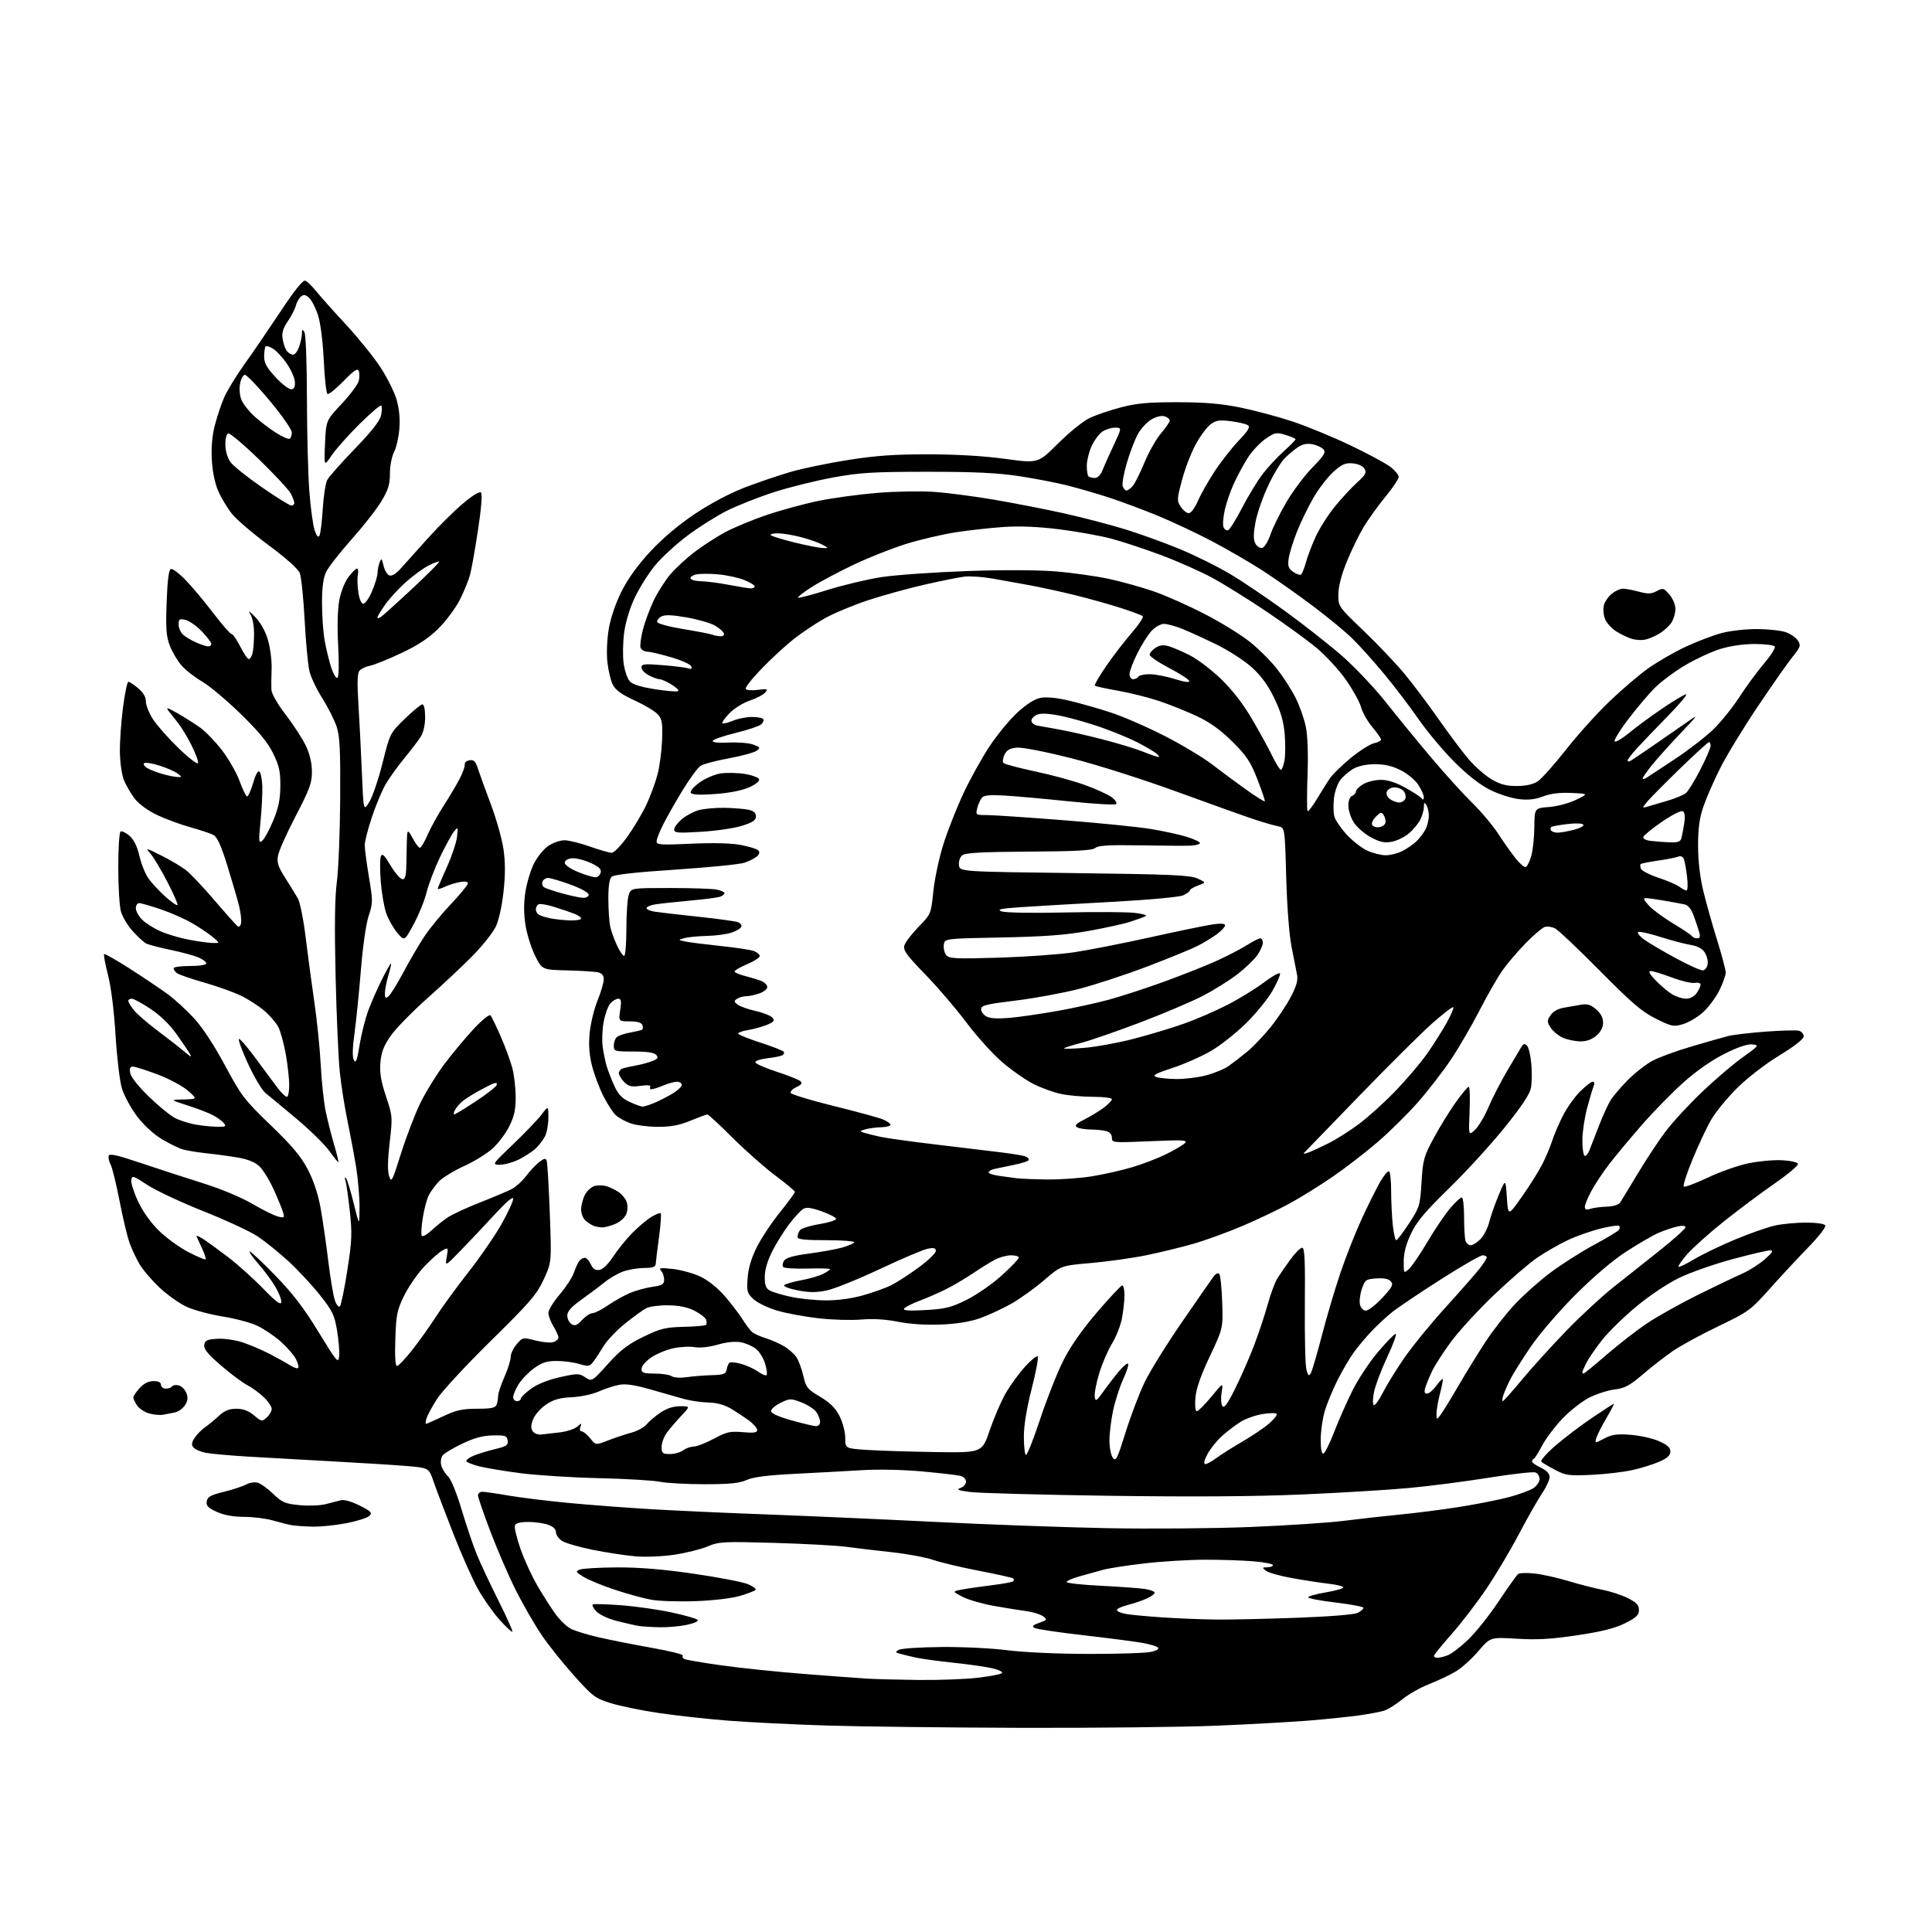 <?xml version="1.0" encoding="UTF-8" standalone="no"?>
<svg 
  version="1.1" 
  xmlns="http://www.w3.org/2000/svg" 
  xmlns:xlink="http://www.w3.org/1999/xlink" 
  xmlns:svg="http://www.w3.org/2000/svg"
  xmlns:rdf="http://www.w3.org/1999/02/22-rdf-syntax-ns#"
  xmlns:cc="http://creativecommons.org/ns#"
  xmlns:dc="http://purl.org/dc/elements/1.1/"
  viewBox="0 0 768 768"
  width="768"
  height="768"
>
<style>svg {background-color: white; }</style>"
<path stroke="none" fill="black" fill-rule="evenodd" d="M406.00,686.84C376.57,686.75 341.70,686.34 328.50,685.92C315.30,685.51 297.75,684.63 289.50,683.99C281.25,683.34 268.88,681.99 262.00,680.97C255.12,679.96 246.50,678.19 242.83,677.05C236.60,675.11 235.63,674.38 228.16,666.05C223.76,661.15 217.93,653.85 215.22,649.82C212.50,645.79 208.01,638.00 205.22,632.50C202.44,627.00 197.88,616.50 195.08,609.16C192.29,601.83 190.00,595.19 190.00,594.41C190.00,593.64 190.79,593.00 191.75,593.00C192.71,593.00 197.32,593.67 202.00,594.49C206.68,595.30 217.47,596.63 226.00,597.44C234.53,598.25 249.38,599.37 259.00,599.94C268.62,600.51 289.32,601.45 305.00,602.02C320.68,602.60 350.60,603.93 371.50,604.97C392.40,606.02 423.23,607.14 440.00,607.47C456.77,607.80 482.39,607.59 496.92,607.01C511.46,606.42 528.33,605.31 534.42,604.53C540.52,603.76 550.67,602.62 557.00,602.01C563.33,601.39 573.90,600.03 580.50,598.97C587.10,597.92 595.76,596.20 599.75,595.15C603.74,594.09 608.13,592.49 609.50,591.59C610.88,590.69 612.00,589.05 612.00,587.95C612.00,586.84 611.27,585.66 610.38,585.32C609.50,584.98 601.21,585.91 591.98,587.39C582.75,588.87 568.51,590.71 560.35,591.48C552.18,592.25 532.90,593.42 517.50,594.08C498.58,594.90 473.60,595.06 440.50,594.59C413.55,594.20 388.80,593.53 385.50,593.08C380.85,592.46 380.01,592.11 381.75,591.52C382.99,591.11 384.00,589.97 384.00,588.99C384.00,587.98 383.03,586.98 381.75,586.67C380.51,586.36 373.76,585.58 366.74,584.93C359.26,584.24 349.32,584.02 342.74,584.41C336.56,584.78 324.52,585.44 316.00,585.87C305.06,586.42 299.41,587.14 296.78,588.33C293.92,589.61 290.07,590.00 280.08,590.00C272.94,590.00 264.94,589.56 262.30,589.02C259.66,588.48 248.72,587.84 238.00,587.59C227.28,587.34 213.25,586.45 206.84,585.61C200.43,584.77 193.11,583.55 190.58,582.91C188.04,582.28 185.73,581.37 185.44,580.91C185.15,580.44 186.40,579.44 188.21,578.69C190.02,577.93 193.89,576.74 196.80,576.04C201.34,574.96 202.07,574.46 201.80,572.64C201.53,570.73 200.90,570.51 195.95,570.60C191.95,570.68 188.57,571.58 183.83,573.84C180.22,575.56 176.71,577.65 176.02,578.47C175.31,579.33 175.04,581.04 175.40,582.46C175.74,583.83 176.95,585.80 178.07,586.85C179.28,587.98 181.51,593.41 183.51,600.13C185.38,606.38 188.08,614.39 189.53,617.92C190.97,621.45 194.84,629.71 198.14,636.27C201.43,642.84 203.93,648.41 203.69,648.64C203.45,648.88 201.14,646.73 198.56,643.86C195.98,640.98 192.10,635.45 189.94,631.57C187.78,627.68 183.37,617.75 180.14,609.50C176.91,601.25 173.41,592.02 172.37,589.00C170.48,583.50 170.48,583.50 161.75,582.77C156.95,582.37 143.91,581.55 132.76,580.95C121.62,580.35 106.42,579.49 99.00,579.05C91.58,578.60 83.83,577.91 81.79,577.52C79.74,577.12 77.55,576.17 76.92,575.40C76.03,574.33 76.14,573.44 77.37,571.56C78.25,570.22 80.14,568.30 81.56,567.31C82.99,566.31 85.48,564.26 87.11,562.75C89.29,560.73 91.10,560.00 93.96,560.00C96.69,560.00 98.77,560.78 100.96,562.62C103.96,565.15 104.15,565.18 106.04,563.47C107.12,562.49 108.00,560.95 108.00,560.04C108.00,559.13 106.54,557.00 104.75,555.31C102.96,553.61 100.03,551.48 98.24,550.58C96.45,549.68 91.81,546.21 87.93,542.87C82.66,538.34 80.96,536.27 81.19,534.65C81.45,532.84 82.26,532.45 86.32,532.19C89.00,532.02 93.44,532.64 96.32,533.58C99.17,534.51 103.97,536.55 107.00,538.11C110.03,539.67 113.72,541.72 115.21,542.68C116.70,543.63 118.20,544.14 118.53,543.80C118.87,543.46 118.45,541.85 117.61,540.21C116.76,538.57 114.01,535.42 111.50,533.21C108.99,531.00 104.82,528.19 102.23,526.98C99.64,525.76 93.47,524.12 88.51,523.33C83.56,522.54 77.14,520.81 74.25,519.50C71.36,518.18 66.48,514.73 63.40,511.82C60.32,508.91 56.74,504.71 55.44,502.48C54.13,500.26 52.34,496.42 51.47,493.97C50.59,491.51 48.80,484.02 47.51,477.32C46.21,470.62 44.63,464.18 44.01,463.02C43.38,461.85 43.01,460.27 43.19,459.50C43.43,458.43 46.43,459.10 56.50,462.49C63.65,464.89 74.74,468.50 81.13,470.50C87.79,472.58 95.97,476.01 100.25,478.51C104.37,480.92 108.97,483.21 110.48,483.58C113.01,484.22 113.17,484.09 112.52,481.89C112.13,480.57 110.45,476.50 108.79,472.83C107.14,469.16 104.59,465.04 103.14,463.66C101.35,461.96 98.57,460.83 94.50,460.14C91.20,459.58 85.61,458.82 82.08,458.45C78.55,458.07 74.32,457.38 72.67,456.91C71.02,456.43 67.23,454.57 64.24,452.77C60.97,450.80 57.07,447.18 54.42,443.67C52.01,440.47 49.33,435.52 48.46,432.67C47.60,429.83 46.46,420.30 45.93,411.50C45.34,401.75 44.17,392.42 42.94,387.62C41.83,383.29 41.13,379.53 41.39,379.28C41.65,379.02 46.28,381.65 51.68,385.11C57.08,388.58 63.75,393.06 66.50,395.06C69.25,397.06 73.98,401.37 77.00,404.64C80.49,408.41 85.04,415.32 89.45,423.54C95.95,435.66 97.13,437.20 107.58,447.26C116.04,455.40 119.63,459.66 122.30,464.76C124.58,469.09 126.40,474.54 127.40,480.00C128.25,484.68 129.63,494.15 130.46,501.07C131.30,507.98 132.49,515.10 133.11,516.89C133.75,518.73 134.63,519.77 135.11,519.29C135.59,518.81 136.92,512.36 138.07,504.96C139.92,493.05 140.03,490.32 139.03,481.20C138.41,475.54 137.63,470.14 137.29,469.20C136.96,468.27 137.04,467.82 137.48,468.22C137.92,468.62 139.31,473.12 140.57,478.22C142.87,487.50 142.87,487.50 142.92,480.00C142.94,475.88 142.32,468.58 141.54,463.79C140.75,459.00 139.19,450.67 138.08,445.29C136.96,439.90 135.60,431.23 135.06,426.00C134.52,420.77 133.77,403.68 133.40,388.00C132.94,368.28 133.09,356.73 133.91,350.50C134.55,345.55 135.15,330.70 135.23,317.50C135.35,297.98 135.08,292.62 133.79,288.77C132.92,286.18 130.38,281.15 128.14,277.60C125.90,274.06 123.59,269.21 123.01,266.83C122.43,264.45 121.57,255.30 121.10,246.50C120.63,237.70 119.76,229.28 119.17,227.80C118.51,226.16 113.63,221.79 106.76,216.71C100.53,212.10 93.97,206.49 92.19,204.24C90.41,202.00 87.99,197.99 86.81,195.33C85.47,192.32 84.49,187.66 84.21,182.97C83.92,177.98 84.31,173.34 85.37,169.18C86.26,165.74 87.92,160.73 89.07,158.06C90.22,155.39 93.85,149.45 97.13,144.85C100.42,140.26 106.90,130.77 111.54,123.78C117.23,115.20 120.43,111.23 121.37,111.59C122.14,111.88 124.10,113.79 125.73,115.82C127.36,117.85 132.66,123.78 137.50,129.00C142.34,134.23 148.49,141.83 151.16,145.90C153.84,149.98 156.76,155.79 157.64,158.83C158.69,162.45 159.08,166.47 158.75,170.47C158.48,173.84 157.53,178.01 156.63,179.75C155.72,181.51 155.00,185.26 155.00,188.26C155.00,192.59 154.34,194.71 151.57,199.32C149.68,202.46 144.33,209.28 139.69,214.48C135.05,219.69 130.52,225.49 129.63,227.37C128.50,229.74 128.00,233.55 128.00,239.72C128.00,244.62 128.47,251.30 129.05,254.57C129.63,257.83 130.79,262.64 131.63,265.26C132.48,267.87 133.60,269.75 134.13,269.42C134.71,269.06 134.83,264.11 134.43,256.66C134.02,249.09 134.19,242.27 134.88,238.60C135.52,235.21 137.07,231.28 138.54,229.35C139.95,227.51 141.47,226.00 141.91,226.00C142.36,226.00 142.51,227.12 142.25,228.49C141.98,229.86 142.07,233.01 142.45,235.49C142.85,238.21 143.65,240.00 144.44,240.00C145.16,240.00 146.71,237.78 147.88,235.06C149.04,232.35 150.03,229.09 150.07,227.81C150.11,226.54 150.50,224.60 150.93,223.50C151.61,221.76 151.81,221.93 152.45,224.82C152.86,226.64 153.89,228.40 154.75,228.73C155.75,229.12 157.42,228.09 159.40,225.88C161.11,223.98 165.88,218.66 170.00,214.07C174.12,209.47 180.37,203.27 183.88,200.29C187.84,196.93 190.62,195.22 191.20,195.80C191.78,196.38 191.33,202.02 190.03,210.62C188.87,218.25 187.44,226.29 186.86,228.47C186.28,230.66 184.45,235.12 182.81,238.39C181.16,241.65 177.38,246.75 174.41,249.72C170.53,253.60 166.36,256.38 159.64,259.56C154.50,262.00 148.88,264.27 147.16,264.62C145.45,264.96 143.52,265.87 142.88,266.64C142.05,267.64 141.93,271.36 142.47,279.77C142.87,286.22 143.50,298.48 143.85,307.00C144.50,322.50 144.50,322.50 146.81,318.79C148.08,316.74 150.45,309.77 152.07,303.29C155.01,291.52 155.02,291.49 160.91,285.75C164.15,282.59 167.30,280.00 167.90,280.00C168.55,280.00 169.00,282.04 169.00,285.04C169.00,288.06 168.32,291.16 167.29,292.79C166.35,294.28 163.41,298.14 160.76,301.37C158.11,304.60 154.77,309.24 153.34,311.68C151.91,314.12 149.45,319.98 147.87,324.71C146.29,329.45 144.99,334.49 144.98,335.91C144.97,337.33 145.72,343.03 146.65,348.57C148.26,358.17 148.26,358.91 146.55,364.07C145.50,367.24 144.22,376.16 143.47,385.50C142.76,394.30 141.62,405.58 140.94,410.56C140.09,416.71 140.01,420.20 140.69,421.41C141.48,422.82 141.96,421.51 142.95,415.35C143.65,411.03 145.23,404.79 146.47,401.49C147.72,398.18 150.15,392.67 151.88,389.24C153.61,385.81 155.20,383.00 155.42,383.00C155.63,383.00 155.17,385.10 154.40,387.66C153.63,390.22 153.00,393.43 153.00,394.78C153.00,396.84 153.24,397.04 154.47,396.02C155.28,395.35 157.94,391.05 160.38,386.45C162.83,381.86 166.55,375.49 168.66,372.30C170.77,369.11 175.54,363.30 179.25,359.39C182.96,355.47 186.00,351.77 186.00,351.16C186.00,350.45 184.82,350.27 182.75,350.64C180.96,350.97 178.26,351.82 176.75,352.54C175.24,353.26 174.00,353.60 174.00,353.30C174.00,353.00 175.63,349.15 177.61,344.75C179.60,340.35 181.43,334.90 181.68,332.63C182.11,328.68 182.06,328.59 180.50,330.50C179.60,331.60 177.09,336.18 174.93,340.68C172.78,345.18 170.37,351.48 169.59,354.68C168.81,357.88 166.51,363.57 164.48,367.33C160.78,374.16 160.78,374.16 157.94,370.83C156.38,369.00 154.40,365.49 153.54,363.04C152.68,360.59 151.70,354.89 151.35,350.38C151.00,345.87 151.02,341.39 151.39,340.43C151.92,339.05 152.74,339.83 155.29,344.09C157.07,347.07 159.19,349.50 160.01,349.50C161.20,349.50 161.52,347.88 161.58,341.50C161.63,337.10 161.76,332.60 161.88,331.50C162.04,329.94 162.52,330.32 164.07,333.25C165.16,335.31 166.43,337.00 166.90,337.00C167.37,337.00 168.73,334.73 169.92,331.96C171.11,329.20 174.03,323.91 176.41,320.21C178.79,316.52 181.70,311.60 182.88,309.27C184.05,306.95 184.90,304.49 184.76,303.80C184.62,303.11 185.47,302.40 186.65,302.22C188.38,301.95 189.05,302.64 190.03,305.69C190.71,307.79 193.01,314.13 195.14,319.79C197.28,325.45 199.52,333.39 200.12,337.43C200.89,342.65 200.91,347.56 200.16,354.46C199.53,360.23 198.27,365.87 197.06,368.38C195.94,370.70 191.98,375.72 188.26,379.55C184.54,383.38 176.43,391.01 170.23,396.51C164.03,402.00 157.32,408.86 155.31,411.75C152.52,415.78 151.56,418.27 151.22,422.40C150.88,426.47 151.43,429.77 153.44,435.81C156.05,443.65 156.08,444.03 154.90,454.19C154.08,461.23 154.01,465.52 154.68,467.53C155.60,470.29 155.91,469.68 159.42,458.49C161.49,451.90 164.94,442.90 167.08,438.50C169.23,434.10 173.58,427.07 176.74,422.87C179.91,418.67 185.12,412.43 188.32,408.99C191.54,405.53 194.50,403.13 194.96,403.62C195.41,404.10 197.25,407.88 199.04,412.00C200.84,416.12 202.90,421.75 203.64,424.50C204.37,427.25 204.98,432.45 204.99,436.05C205.00,441.10 204.41,443.79 202.44,447.74C201.04,450.56 198.05,454.53 195.81,456.55C193.57,458.58 188.40,461.75 184.32,463.61C180.25,465.47 175.76,468.23 174.36,469.74C172.95,471.26 171.19,473.68 170.44,475.12C169.70,476.56 168.63,480.56 168.08,484.01C167.52,487.47 167.33,490.72 167.64,491.23C167.96,491.75 169.64,490.86 171.36,489.25C173.09,487.64 175.97,485.31 177.77,484.07C179.57,482.84 185.42,480.11 190.77,478.01C196.12,475.92 201.85,473.49 203.50,472.62C205.14,471.75 207.67,469.45 209.12,467.51C210.56,465.58 212.88,463.10 214.27,462.01C216.25,460.45 216.91,460.31 217.31,461.37C217.60,462.12 218.16,471.52 218.55,482.27C219.28,501.81 219.28,501.81 216.10,508.66C213.31,514.66 210.72,517.66 195.07,533.05C185.26,542.71 175.66,553.06 173.75,556.05C171.84,559.05 169.96,562.51 169.57,563.75C169.18,564.99 169.08,566.00 169.34,566.00C169.61,566.00 172.67,564.65 176.16,563.00C181.36,560.54 183.78,560.00 189.64,560.00C195.23,560.00 196.92,559.66 197.39,558.42C197.73,557.55 198.00,555.99 198.00,554.95C198.00,553.91 199.12,550.51 200.50,547.40C201.88,544.29 203.00,540.71 203.00,539.43C203.00,538.16 204.07,535.86 205.39,534.34C207.74,531.60 207.84,531.58 212.84,532.86C215.63,533.58 218.83,533.87 219.96,533.51C221.08,533.16 222.00,532.33 222.00,531.68C221.99,531.03 221.09,529.03 220.00,527.23C218.90,525.43 218.00,523.02 218.00,521.89C218.00,520.75 220.03,517.45 222.50,514.55C224.98,511.65 227.52,507.75 228.15,505.89C228.78,504.02 229.73,501.94 230.27,501.25C230.81,500.56 231.79,500.00 232.46,500.00C233.13,500.00 234.21,501.16 234.85,502.57C235.69,504.41 236.65,505.05 238.25,504.82C239.63,504.62 241.71,502.62 243.69,499.59C245.45,496.89 248.83,492.70 251.20,490.28C253.56,487.86 256.99,484.95 258.80,483.83C260.62,482.70 262.35,482.01 262.64,482.31C262.93,482.60 262.64,486.81 261.98,491.67C261.33,496.53 260.74,501.29 260.68,502.25C260.59,503.64 259.63,504.01 256.04,504.04C253.54,504.07 249.81,504.69 247.75,505.43C245.68,506.16 242.40,508.06 240.46,509.63C238.51,511.21 234.35,514.33 231.21,516.57C227.07,519.52 225.50,521.27 225.50,522.96C225.50,524.24 226.26,525.76 227.19,526.35C228.54,527.20 229.39,526.87 231.39,524.71C232.77,523.22 234.63,522.00 235.52,522.00C236.41,522.00 239.15,520.62 241.60,518.93C244.06,517.24 247.96,515.04 250.28,514.04C252.60,513.04 256.64,511.92 259.25,511.55C263.30,510.98 264.00,510.55 264.00,508.64C264.00,507.41 263.44,505.81 262.75,505.09C261.72,504.00 262.56,503.89 267.50,504.44C270.80,504.82 275.76,506.20 278.53,507.52C281.53,508.96 285.40,512.07 288.11,515.22C290.62,518.12 293.81,522.31 295.20,524.51C296.59,526.72 298.35,529.03 299.11,529.63C299.88,530.24 302.30,531.30 304.50,531.99C306.70,532.68 309.99,534.14 311.80,535.23C313.62,536.33 315.80,538.29 316.65,539.60C317.51,540.90 318.72,544.22 319.35,546.97C320.40,551.54 320.97,552.25 326.00,555.23C330.03,557.63 332.10,559.69 333.75,562.96C335.01,565.47 336.00,569.26 336.00,571.61C336.00,575.79 336.00,575.79 344.75,576.37C349.56,576.68 361.80,577.07 371.95,577.22C390.39,577.50 390.39,577.50 393.45,568.50C395.14,563.55 397.99,556.93 399.81,553.79C401.62,550.65 405.06,545.93 407.45,543.29C409.84,540.66 412.12,538.81 412.51,539.19C412.90,539.58 411.82,545.36 410.11,552.04C408.12,559.83 407.00,566.64 407.00,571.03C407.00,574.80 407.36,578.10 407.80,578.37C408.24,578.65 410.76,572.32 413.41,564.32C416.05,556.31 420.18,545.86 422.57,541.08C425.47,535.28 429.95,528.84 436.06,521.70C441.09,515.81 445.61,511.00 446.11,511.00C446.60,511.00 447.00,512.74 447.00,514.86C447.00,516.99 446.55,521.10 446.00,524.00C445.45,526.91 443.67,531.44 442.05,534.08C440.42,536.72 438.14,542.02 436.97,545.87C435.80,549.72 434.99,553.91 435.17,555.19C435.47,557.28 435.81,557.07 438.72,553.00C440.49,550.52 443.27,546.93 444.89,545.01C446.52,543.08 448.11,541.78 448.44,542.10C448.76,542.43 447.88,545.20 446.48,548.26C445.08,551.33 443.28,556.91 442.48,560.67C441.69,564.42 441.03,569.78 441.02,572.56C441.01,575.34 441.61,578.45 442.36,579.47C443.57,581.13 444.10,580.08 447.43,569.41C449.47,562.86 452.88,553.90 454.99,549.50C457.11,545.10 463.80,534.30 469.88,525.50C475.95,516.70 481.56,508.60 482.36,507.50C483.15,506.40 484.18,505.87 484.65,506.33C485.12,506.79 485.65,511.86 485.84,517.60C486.18,528.03 486.18,528.03 480.91,539.19C477.25,546.94 475.50,551.98 475.19,555.67C474.93,558.86 475.16,561.00 475.75,561.00C476.30,561.00 478.89,558.41 481.50,555.25C486.25,549.50 486.25,549.50 485.61,553.50C485.26,555.70 485.39,558.13 485.90,558.91C486.58,559.96 487.84,558.28 490.81,552.38C493.00,548.01 496.37,540.38 498.29,535.42C500.20,530.45 502.71,522.95 503.87,518.75C505.02,514.55 506.76,509.83 507.73,508.26C508.70,506.70 511.04,503.30 512.92,500.71C514.80,498.12 516.91,496.00 517.62,496.00C518.63,496.00 518.86,500.83 518.70,518.75C518.59,531.26 518.87,542.84 519.33,544.49C520.02,547.00 520.31,547.21 521.09,545.80C521.60,544.89 523.58,538.14 525.48,530.82C527.38,523.49 530.69,512.33 532.83,506.00C534.97,499.68 538.79,490.00 541.32,484.50C543.86,479.00 547.15,472.39 548.64,469.80C550.14,467.22 551.73,465.33 552.18,465.61C552.63,465.89 553.00,469.40 553.00,473.41C553.00,477.42 553.29,483.47 553.64,486.85C554.00,490.23 554.62,493.00 555.02,493.00C555.43,493.00 557.73,489.98 560.13,486.30C564.33,479.85 564.52,479.23 565.08,469.95C565.62,461.03 565.99,459.70 569.93,452.40C572.27,448.05 576.19,441.69 578.64,438.25C581.09,434.81 583.44,432.00 583.85,432.00C584.26,432.00 584.41,436.39 584.18,441.75C583.77,451.50 583.77,451.50 586.32,449.14C587.72,447.84 590.14,443.79 591.69,440.14C593.23,436.49 596.63,429.90 599.23,425.50C601.84,421.10 604.38,416.82 604.88,416.00C605.56,414.88 606.09,414.78 606.98,415.63C607.63,416.26 608.41,419.48 608.71,422.79C609.01,426.09 608.95,430.44 608.58,432.44C608.10,434.96 604.88,439.82 598.04,448.29C592.63,455.00 582.70,465.86 575.98,472.41C566.42,481.73 563.14,485.65 560.88,490.41C558.93,494.54 558.00,498.08 558.00,501.40C558.00,506.31 558.00,506.31 560.11,504.40C561.27,503.36 564.61,498.45 567.53,493.50C570.46,488.55 574.49,482.59 576.50,480.25C578.51,477.91 580.57,476.00 581.08,476.00C581.59,476.00 582.00,479.56 582.00,483.92C582.00,488.27 582.27,492.55 582.61,493.42C582.94,494.29 583.86,495.00 584.65,495.00C585.44,495.00 587.16,493.93 588.48,492.61C589.79,491.30 591.36,488.27 591.97,485.86C592.57,483.46 594.29,478.57 595.78,475.00C598.50,468.50 598.50,468.50 599.00,476.00C599.50,483.50 599.50,483.50 605.12,475.50C608.22,471.10 611.87,465.25 613.24,462.50C614.61,459.75 616.30,455.70 617.00,453.50C617.70,451.30 619.58,446.90 621.17,443.72C622.76,440.54 625.85,436.15 628.03,433.97C630.21,431.79 632.50,430.00 633.11,430.00C633.77,430.00 633.92,430.70 633.49,431.75C633.09,432.71 631.93,436.65 630.90,440.50C629.87,444.35 629.03,450.06 629.02,453.19C629.01,456.32 629.40,459.13 629.88,459.43C630.37,459.73 631.24,458.74 631.83,457.24C632.41,455.73 634.11,451.35 635.61,447.50C637.11,443.65 639.15,439.15 640.15,437.50C641.15,435.85 644.25,432.20 647.03,429.39C649.81,426.57 654.20,423.13 656.79,421.73C659.38,420.32 666.45,417.73 672.50,415.96C678.55,414.18 685.08,412.33 687.00,411.84C688.92,411.35 695.61,410.56 701.85,410.09C708.09,409.62 714.05,409.46 715.10,409.74C716.14,410.01 717.00,411.00 717.00,411.94C717.00,413.03 713.47,415.81 707.30,419.57C701.69,423.00 694.62,428.46 690.55,432.50C686.67,436.35 682.05,441.98 680.29,445.00C678.52,448.02 675.18,455.11 672.86,460.74C670.54,466.37 668.95,471.28 669.32,471.66C669.69,472.03 673.95,470.45 678.78,468.16C683.62,465.86 690.88,463.29 694.93,462.45C698.98,461.60 705.00,461.04 708.32,461.21C711.69,461.37 714.51,462.00 714.72,462.64C714.92,463.27 710.69,466.83 705.30,470.56C699.91,474.29 690.77,481.13 685.00,485.75C679.23,490.37 672.76,496.17 670.63,498.63C668.50,501.08 666.97,503.31 667.23,503.57C667.49,503.82 670.28,502.48 673.42,500.59C676.57,498.69 683.95,495.14 689.82,492.69C695.70,490.24 702.88,487.73 705.80,487.12C708.71,486.50 714.20,486.00 717.99,486.00C721.94,486.00 725.17,486.47 725.56,487.10C725.95,487.73 723.00,491.54 718.80,495.85C714.71,500.06 707.80,507.48 703.46,512.35C695.88,520.86 695.09,521.43 683.09,527.20C676.22,530.50 668.10,534.91 665.05,537.01C662.00,539.11 656.62,543.28 653.10,546.29C647.83,550.79 645.85,551.86 641.93,552.32C639.30,552.63 634.76,554.08 631.83,555.54C628.90,557.00 624.02,560.82 621.00,564.02C617.98,567.21 614.38,572.01 613.00,574.67C611.62,577.32 610.16,579.65 609.75,579.83C609.34,580.02 609.00,580.53 609.00,580.97C609.00,581.41 610.58,582.52 612.50,583.43C614.83,584.54 616.00,585.78 616.00,587.15C616.00,588.28 614.60,591.28 612.89,593.81C611.18,596.34 607.06,603.61 603.72,609.96C600.38,616.31 594.59,626.03 590.85,631.57C587.11,637.11 580.90,645.21 577.04,649.57C573.18,653.93 570.02,657.84 570.01,658.25C570.01,658.66 570.65,659.00 571.43,659.00C572.22,659.00 574.05,658.55 575.49,658.00C576.93,657.46 580.55,654.71 583.52,651.89C586.49,649.08 591.97,642.22 595.69,636.64C599.41,631.06 602.91,626.14 603.48,625.70C604.04,625.26 606.96,625.17 609.96,625.49C612.96,625.81 619.04,627.16 623.46,628.49C627.88,629.82 634.03,631.40 637.13,632.00C640.23,632.60 644.73,634.08 647.13,635.30C650.54,637.01 651.50,638.05 651.50,640.00C651.50,642.03 650.46,643.02 645.98,645.26C641.98,647.27 636.77,648.58 626.98,650.04C616.63,651.59 611.06,651.91 602.97,651.42C592.44,650.77 592.44,650.77 587.64,656.39C585.00,659.48 580.89,663.15 578.52,664.54C576.15,665.93 571.42,668.16 568.00,669.50C564.58,670.84 559.82,673.54 557.42,675.51C555.03,677.47 551.81,679.49 550.28,679.99C548.75,680.49 544.12,681.36 540.00,681.93C535.88,682.50 526.88,683.42 520.00,683.98C513.12,684.53 496.70,685.44 483.50,685.99C470.30,686.54 435.43,686.92 406.00,686.84zM365.00,667.81C372.98,667.90 383.54,667.52 388.49,666.95C393.43,666.39 397.85,665.55 398.32,665.08C398.78,664.62 396.99,663.74 394.33,663.14C391.67,662.54 384.77,661.55 379.00,660.96C373.23,660.36 366.48,659.43 364.00,658.90C361.52,658.36 358.64,657.66 357.59,657.34C355.83,656.81 355.81,656.69 357.38,655.81C358.31,655.28 365.93,654.79 374.29,654.71C382.66,654.63 394.45,655.21 400.50,656.00C406.86,656.82 420.36,657.44 432.50,657.46C444.05,657.48 455.25,657.13 457.38,656.68C459.76,656.18 460.90,655.50 460.33,654.93C459.82,654.42 456.95,653.57 453.95,653.04C450.95,652.51 440.47,651.16 430.66,650.03C420.85,648.91 412.13,647.61 411.28,647.14C410.08,646.47 410.48,646.02 413.13,645.09C416.31,643.96 416.39,643.81 414.61,642.49C413.58,641.71 410.65,640.81 408.11,640.47C405.58,640.14 399.71,639.19 395.09,638.37C390.46,637.55 384.84,635.91 382.59,634.74C378.50,632.60 378.50,632.60 382.50,631.85C384.70,631.44 390.02,630.67 394.33,630.14C398.63,629.61 402.42,628.91 402.74,628.59C403.07,628.27 403.09,627.76 402.80,627.47C402.51,627.17 396.47,625.82 389.39,624.46C382.30,623.10 374.03,621.14 371.00,620.10C367.98,619.07 360.55,617.68 354.50,617.03C348.45,616.38 340.35,615.42 336.50,614.89C332.65,614.37 319.74,613.67 307.81,613.32C287.49,612.74 285.82,612.83 281.31,614.73C278.67,615.84 272.74,617.32 268.15,618.01C263.40,618.73 256.71,619.01 252.65,618.67C248.72,618.34 241.07,617.17 235.65,616.08C230.23,614.99 224.72,613.39 223.40,612.53C222.08,611.66 221.00,610.11 221.00,609.07C221.00,607.87 219.88,606.80 217.85,606.10C216.12,605.49 212.57,605.00 209.96,605.00C206.84,605.00 205.03,605.47 204.68,606.39C204.39,607.15 205.38,611.31 206.88,615.64C208.38,619.96 211.46,626.65 213.72,630.50C215.98,634.35 219.20,639.40 220.89,641.71C222.58,644.03 225.31,646.63 226.96,647.48C228.60,648.33 233.67,649.88 238.23,650.91C242.78,651.95 252.22,653.82 259.21,655.06C266.20,656.30 271.71,657.67 271.44,658.09C271.18,658.51 271.40,659.13 271.93,659.45C272.45,659.78 279.10,660.92 286.69,661.99C294.29,663.06 309.27,664.62 320.00,665.45C330.73,666.29 341.98,667.12 345.00,667.30C348.02,667.48 357.02,667.71 365.00,667.81zM262.20,646.86C259.07,646.79 255.38,646.56 254.00,646.35C252.62,646.14 248.73,645.27 245.34,644.40C241.77,643.49 238.28,641.86 237.02,640.52C235.83,639.25 235.22,638.01 235.67,637.77C236.13,637.53 241.22,637.68 247.00,638.12C252.78,638.56 261.76,639.84 266.96,640.96C272.16,642.09 276.81,643.41 277.30,643.90C277.82,644.42 276.06,645.25 273.05,645.90C270.22,646.50 265.34,646.94 262.20,646.86zM483.50,643.80C489.00,643.86 503.43,643.54 515.56,643.09C528.92,642.59 538.49,641.81 539.81,641.10C541.02,640.46 542.00,639.57 542.00,639.14C542.00,638.71 537.05,637.76 531.00,637.04C524.95,636.33 520.00,635.39 520.00,634.96C520.00,634.53 523.15,633.65 527.00,633.00C530.85,632.35 534.00,631.46 534.00,631.02C534.00,630.59 531.41,629.93 528.25,629.57C525.09,629.20 518.59,628.21 513.82,627.36C509.04,626.51 504.31,625.20 503.32,624.44C501.60,623.14 501.63,623.06 503.75,623.03C504.99,623.01 506.00,622.62 506.00,622.15C506.00,621.68 502.56,621.00 498.35,620.65C494.14,620.29 485.48,620.00 479.10,620.01C472.72,620.02 461.88,620.67 455.00,621.47C448.12,622.26 440.70,623.41 438.50,624.02C436.30,624.62 432.14,625.78 429.25,626.59C426.36,627.39 424.00,628.42 424.00,628.88C424.00,629.33 430.19,630.00 437.75,630.38C445.31,630.76 453.19,631.33 455.25,631.66C457.31,631.99 459.00,632.66 459.00,633.14C459.00,633.63 457.54,634.69 455.75,635.49C453.96,636.29 450.59,637.43 448.25,638.01C445.91,638.60 444.00,639.49 444.00,639.99C444.00,640.50 445.53,641.20 447.40,641.55C449.26,641.90 455.90,642.53 462.15,642.94C468.39,643.36 478.00,643.75 483.50,643.80zM276.50,636.48C269.90,636.72 262.02,636.47 259.00,635.94C255.97,635.41 249.45,633.63 244.50,631.98C239.55,630.34 233.93,628.03 232.00,626.85C228.80,624.90 228.67,624.64 230.50,623.93C231.60,623.49 238.23,623.11 245.23,623.07C253.96,623.02 263.52,623.80 275.61,625.56C285.31,626.96 295.02,628.82 297.19,629.69C299.36,630.56 300.76,631.62 300.32,632.04C299.87,632.47 297.02,633.55 294.00,634.44C290.87,635.36 283.34,636.24 276.50,636.48zM124.16,606.86C121.05,606.79 117.38,606.53 116.00,606.29C114.62,606.06 111.28,605.22 108.57,604.43C105.86,603.64 100.68,602.99 97.07,602.98C92.72,602.96 89.04,602.29 86.18,600.99C82.73,599.43 81.92,598.59 82.18,596.83C82.44,595.03 83.67,594.34 89.00,593.02C92.58,592.13 96.55,590.83 97.84,590.12C99.13,589.41 101.16,589.07 102.35,589.37C103.54,589.67 106.33,591.66 108.55,593.80C112.14,597.25 113.31,597.75 119.05,598.32C122.62,598.67 127.28,598.49 129.50,597.91C131.70,597.33 134.45,596.63 135.61,596.34C136.82,596.04 139.96,596.96 142.99,598.49C147.55,600.81 148.07,601.36 146.84,602.59C146.05,603.38 141.90,604.69 137.62,605.51C133.33,606.33 127.28,606.94 124.16,606.86zM632.65,586.27C623.63,586.69 622.40,586.52 618.15,584.28C615.59,582.94 613.13,581.48 612.69,581.06C612.24,580.63 614.72,577.80 618.19,574.77C621.66,571.74 628.26,566.73 632.86,563.63C637.45,560.53 641.37,558.00 641.56,558.00C641.76,558.00 640.40,560.59 638.55,563.75C636.70,566.91 634.90,570.47 634.56,571.66C633.92,573.82 633.92,573.82 637.71,571.83C640.79,570.22 642.76,569.94 648.22,570.36C651.91,570.65 656.98,571.78 659.47,572.88C662.78,574.35 664.00,575.46 664.00,577.00C664.00,578.53 662.80,579.64 659.65,581.03C657.26,582.09 652.43,583.60 648.90,584.38C645.38,585.17 638.07,586.02 632.65,586.27zM479.14,582.00C479.78,582.00 481.70,580.95 483.41,579.67C485.11,578.38 489.78,575.43 493.80,573.10C497.81,570.77 502.65,567.49 504.54,565.83C506.44,564.16 507.78,562.46 507.53,562.04C507.27,561.63 504.78,561.65 501.98,562.09C499.19,562.53 495.24,563.92 493.20,565.18C491.17,566.44 487.78,569.02 485.68,570.91C483.58,572.81 480.98,576.08 479.91,578.18C478.64,580.67 478.37,582.00 479.14,582.00zM266.31,578.00C268.13,578.00 270.49,577.34 271.56,576.53C272.63,575.72 274.52,575.05 275.77,575.03C277.02,575.01 280.62,573.61 283.77,571.91C288.80,569.20 290.20,568.88 295.25,569.31C299.66,569.70 301.00,569.50 301.00,568.46C301.00,567.71 299.54,566.03 297.75,564.71C295.96,563.40 292.74,561.27 290.59,559.98C287.99,558.42 284.97,557.60 281.59,557.52C278.79,557.45 274.48,556.83 272.00,556.15C269.52,555.46 263.53,553.75 258.67,552.35C252.43,550.55 248.77,550.00 246.17,550.48C244.15,550.85 240.47,552.05 238.00,553.15C235.49,554.26 230.75,555.26 227.28,555.42C222.60,555.62 220.12,556.32 217.19,558.25C215.06,559.66 212.72,562.26 211.99,564.03C211.04,566.32 210.96,567.70 211.71,568.87C212.29,569.78 213.80,570.39 215.13,570.25C216.43,570.12 219.75,569.73 222.50,569.40C225.25,569.07 228.36,568.05 229.42,567.15C231.21,565.61 231.30,565.62 230.70,567.25C230.32,568.29 230.54,569.00 231.24,569.00C231.89,569.00 233.41,570.24 234.62,571.75C236.81,574.50 236.81,574.50 241.66,572.62C244.32,571.58 248.48,570.19 250.91,569.53C253.33,568.87 256.08,567.38 257.01,566.23C257.95,565.08 260.41,562.98 262.49,561.57C265.02,559.85 267.63,559.00 270.34,559.00C274.41,559.00 274.41,559.00 270.87,562.75C268.92,564.81 266.36,567.80 265.17,569.38C263.97,570.97 263.00,573.56 263.00,575.13C263.00,577.71 263.33,578.00 266.31,578.00zM526.09,577.80C526.69,577.60 528.66,573.62 530.47,568.95C532.27,564.28 535.56,556.87 537.77,552.48C539.99,548.09 544.43,541.38 547.65,537.58C550.87,533.77 554.05,530.47 554.72,530.25C555.39,530.03 553.97,534.05 551.57,539.18C549.16,544.30 546.75,550.64 546.22,553.26C545.68,555.88 545.62,558.26 546.08,558.55C546.55,558.84 548.13,556.69 549.60,553.79C551.06,550.88 554.88,544.67 558.08,540.00C561.29,535.33 568.77,526.15 574.70,519.62C580.64,513.09 586.74,506.14 588.25,504.19C589.76,502.24 591.00,500.27 591.00,499.82C591.00,499.37 590.27,499.00 589.38,499.00C588.48,499.00 580.94,503.34 572.63,508.65C564.31,513.96 555.64,519.79 553.37,521.62C551.10,523.44 547.41,526.86 545.18,529.22C542.94,531.57 539.76,535.37 538.11,537.66C536.46,539.96 533.56,544.91 531.67,548.67C529.77,552.43 527.50,557.95 526.61,560.93C525.73,563.92 525.00,569.02 525.00,572.26C525.00,576.08 525.39,578.04 526.09,577.80zM324.25,566.91C325.29,566.96 326.00,566.28 326.00,565.22C326.00,564.24 325.33,562.48 324.50,561.31C323.68,560.13 321.01,558.40 318.56,557.47C314.34,555.86 313.94,555.86 310.31,557.64C308.22,558.66 306.50,560.13 306.50,560.91C306.50,561.81 309.36,563.12 314.50,564.57C318.90,565.81 323.29,566.86 324.25,566.91zM572.60,562.50C573.44,561.40 576.62,556.23 579.67,551.00C582.71,545.77 587.60,537.83 590.54,533.35C593.47,528.87 598.67,522.22 602.09,518.56C605.51,514.91 611.86,509.24 616.21,505.97C620.55,502.69 628.35,497.72 633.54,494.92C638.74,492.13 643.26,489.39 643.59,488.85C643.93,488.31 643.94,487.61 643.62,487.29C643.30,486.97 639.99,487.45 636.27,488.37C632.55,489.29 626.72,491.34 623.33,492.93C619.93,494.53 614.46,497.65 611.18,499.87C607.91,502.10 600.15,508.78 593.94,514.71C587.74,520.64 580.10,528.94 576.96,533.15C573.83,537.36 570.35,542.76 569.23,545.15C568.10,547.54 566.89,550.51 566.53,551.75C566.07,553.31 566.29,554.00 567.24,554.00C568.00,554.00 569.65,552.61 570.90,550.92C572.15,549.23 573.32,547.99 573.51,548.17C573.69,548.35 573.20,550.96 572.42,553.97C571.64,556.98 571.01,560.58 571.03,561.97C571.06,564.45 571.10,564.46 572.60,562.50zM64.75,562.39C63.51,562.60 61.06,562.36 59.29,561.87C57.53,561.37 55.39,559.97 54.54,558.76C53.70,557.55 53.00,556.09 53.00,555.52C53.00,554.95 54.14,553.25 55.54,551.74C57.21,549.94 59.10,549.00 61.04,549.00C63.00,549.00 64.00,549.50 64.00,550.50C64.00,551.33 64.87,552.00 65.94,552.00C67.01,552.00 68.13,551.59 68.44,551.09C68.75,550.60 69.94,550.43 71.08,550.73C72.22,551.03 73.58,552.40 74.10,553.77C74.80,555.61 74.65,556.89 73.51,558.62C72.67,559.91 70.86,561.20 69.49,561.48C68.12,561.77 65.99,562.17 64.75,562.39zM205.50,557.00C206.32,557.00 207.00,556.55 207.00,556.01C207.00,555.46 208.84,553.68 211.08,552.06C213.64,550.20 217.93,548.48 222.60,547.45C229.59,545.89 230.19,545.90 232.67,547.52C235.30,549.24 235.30,549.24 241.67,542.19C246.71,536.61 249.65,534.36 255.77,531.39C262.59,528.09 264.48,527.62 271.80,527.44C276.36,527.33 280.36,526.98 280.67,526.66C280.99,526.35 280.99,525.41 280.67,524.59C280.36,523.76 278.28,522.16 276.07,521.03C273.34,519.64 269.97,518.95 265.65,518.88C262.14,518.83 258.20,519.35 256.88,520.03C255.57,520.72 251.77,523.48 248.44,526.16C245.10,528.85 241.28,532.87 239.94,535.09C238.60,537.31 236.77,540.09 235.88,541.26C234.40,543.22 233.93,543.29 230.26,542.20C228.07,541.54 224.03,541.00 221.28,541.00C217.37,541.00 215.44,541.62 212.29,543.90C210.09,545.50 207.32,548.37 206.14,550.27C204.96,552.18 204.00,554.47 204.00,555.37C204.00,556.27 204.68,557.00 205.50,557.00zM597.38,557.00C597.67,557.00 601.17,553.06 605.17,548.25C609.17,543.44 617.09,534.71 622.77,528.87C628.44,523.02 636.71,515.37 641.13,511.87C645.55,508.36 653.86,501.77 659.59,497.22C665.31,492.66 670.00,488.47 670.00,487.89C670.00,487.23 668.81,487.10 666.79,487.55C665.02,487.93 661.65,489.08 659.29,490.09C656.94,491.10 651.07,494.51 646.25,497.66C640.80,501.23 633.16,507.76 626.00,514.95C619.59,521.39 611.79,530.48 608.38,535.50C605.02,540.45 601.36,546.30 600.26,548.50C599.16,550.70 597.94,553.51 597.56,554.75C597.18,555.99 597.10,557.00 597.38,557.00zM273.00,547.44C275.48,547.09 279.97,546.73 282.98,546.65C287.61,546.52 288.52,546.19 288.83,544.50C289.03,543.40 289.50,542.17 289.88,541.77C290.25,541.37 292.35,541.53 294.53,542.13C296.71,542.73 299.76,544.12 301.31,545.22C302.85,546.32 304.39,546.95 304.72,546.62C305.05,546.28 304.79,544.23 304.14,542.06C303.48,539.89 301.84,537.23 300.48,536.17C299.13,535.10 296.41,533.93 294.46,533.56C292.23,533.14 288.80,533.50 285.32,534.51C281.94,535.49 278.30,535.89 276.08,535.51C274.07,535.17 270.19,535.39 267.46,536.00C264.73,536.61 260.81,538.26 258.75,539.69C256.68,541.11 255.00,543.11 255.00,544.14C255.00,545.72 255.80,546.00 260.25,546.02C263.14,546.02 266.18,546.49 267.00,547.06C267.86,547.65 270.42,547.81 273.00,547.44zM629.51,546.00C629.79,546.00 633.95,542.59 638.76,538.43C643.57,534.26 650.88,528.61 655.00,525.87C659.12,523.13 668.13,518.10 675.01,514.69C681.90,511.29 689.78,507.51 692.53,506.31C695.28,505.10 699.33,502.53 701.52,500.60C704.58,497.90 705.07,497.07 703.64,497.04C702.62,497.02 695.87,498.60 688.64,500.55C681.41,502.50 671.90,505.84 667.50,507.97C662.86,510.22 655.68,515.02 650.41,519.41C645.41,523.56 639.29,529.56 636.81,532.73C634.32,535.90 631.55,539.94 630.64,541.70C629.74,543.46 629.00,545.15 629.00,545.45C629.00,545.75 629.23,546.00 629.51,546.00zM157.80,543.00C158.37,543.00 161.06,540.19 163.78,536.75C166.50,533.31 170.75,527.35 173.23,523.50C175.70,519.65 181.55,511.62 186.24,505.65C190.92,499.69 196.83,491.10 199.38,486.57C201.92,482.04 204.00,477.53 204.00,476.56C204.00,475.44 201.38,477.64 196.76,482.65C192.78,486.97 186.69,493.43 183.22,497.00C176.92,503.50 176.92,503.50 177.59,499.64C178.25,495.86 178.22,495.81 175.95,497.03C174.67,497.71 171.45,500.54 168.79,503.32C166.12,506.10 162.50,511.31 160.73,514.90C157.83,520.78 157.48,522.49 157.15,532.21C156.91,539.15 157.14,543.00 157.80,543.00zM134.82,539.08C135.00,537.26 134.62,532.65 133.97,528.83C132.93,522.67 132.14,521.05 127.08,514.69C123.94,510.73 118.29,504.69 114.54,501.25C110.79,497.82 105.31,493.41 102.36,491.45C99.41,489.49 89.72,485.00 80.82,481.46C71.93,477.93 61.92,473.23 58.58,471.03C52.96,467.33 52.48,467.18 52.18,469.05C52.00,470.17 53.22,474.02 54.90,477.61C56.81,481.69 59.95,486.07 63.28,489.32C66.21,492.17 71.47,495.97 74.96,497.76C78.46,499.55 81.50,500.84 81.72,500.62C81.94,500.40 81.33,498.48 80.36,496.36C79.40,494.24 78.40,492.06 78.15,491.53C77.89,491.00 79.00,491.40 80.59,492.42C82.19,493.44 86.65,496.67 90.50,499.59C94.35,502.51 100.65,508.16 104.50,512.14C109.47,517.27 111.59,518.89 111.81,517.72C111.99,516.82 110.96,514.08 109.53,511.64C108.10,509.20 105.09,505.11 102.84,502.55C100.59,500.00 98.95,497.71 99.20,497.47C99.45,497.22 103.93,501.40 109.16,506.76C116.31,514.08 120.64,519.71 126.59,529.44C134.02,541.59 134.52,542.17 134.82,539.08zM374.00,526.53C368.05,526.77 361.70,526.36 357.00,525.42C352.08,524.44 347.03,524.14 342.34,524.54C338.39,524.88 330.74,524.65 325.34,524.04C319.93,523.42 312.54,522.05 308.92,520.98C305.30,519.92 301.09,517.88 299.56,516.46C296.99,514.09 296.80,513.41 297.19,508.06C297.47,504.18 298.67,500.11 300.78,495.87C302.52,492.36 306.66,486.12 309.97,482.00C313.28,477.88 315.99,474.19 315.99,473.81C316.00,473.42 312.51,470.51 308.25,467.33C303.99,464.14 296.32,457.37 291.20,452.27C286.09,447.17 281.59,443.00 281.20,443.00C280.82,443.01 277.80,444.12 274.50,445.48C270.05,447.32 266.69,447.95 261.50,447.93C257.65,447.92 252.78,447.30 250.68,446.55C248.58,445.80 245.95,444.36 244.82,443.35C243.70,442.33 241.47,438.90 239.86,435.72C238.26,432.55 236.23,427.15 235.35,423.73C234.23,419.36 233.95,415.48 234.39,410.71C234.74,406.96 236.14,401.15 237.51,397.78C238.88,394.41 240.00,390.62 240.00,389.35C240.00,387.77 239.28,386.87 237.75,386.52C236.51,386.23 231.00,385.88 225.50,385.75C215.50,385.50 215.50,385.50 212.71,379.93C211.18,376.86 209.45,371.35 208.88,367.68C208.18,363.15 208.17,358.93 208.85,354.56C209.40,351.01 210.93,345.95 212.24,343.31C213.56,340.66 216.13,337.49 217.97,336.25C219.80,335.01 222.69,334.01 224.40,334.02C226.10,334.03 230.65,335.16 234.50,336.52C238.35,337.88 242.25,338.99 243.16,339.00C244.08,339.00 246.91,336.07 249.47,332.49C252.02,328.91 255.42,323.17 257.02,319.74C258.62,316.31 260.59,310.90 261.41,307.72C262.24,304.54 263.03,298.39 263.19,294.06C263.43,287.36 263.18,285.85 261.49,283.96C260.39,282.74 256.27,280.27 252.32,278.46C247.22,276.13 244.71,274.34 243.64,272.28C242.82,270.68 241.83,266.65 241.46,263.32C241.06,259.78 241.28,254.28 241.99,250.04C242.74,245.62 244.71,239.82 247.06,235.12C249.60,230.05 253.51,224.63 258.54,219.21C263.46,213.92 269.79,208.58 276.34,204.21C282.61,200.03 290.23,196.01 296.25,193.71C301.62,191.66 309.80,188.89 314.43,187.55C319.06,186.21 329.30,184.09 337.18,182.84C348.11,181.12 355.64,180.58 369.00,180.60C380.26,180.61 391.16,181.25 399.58,182.41C412.66,184.21 412.66,184.21 420.58,176.31C424.94,171.96 430.54,167.42 433.04,166.22C435.53,165.01 441.16,163.09 445.54,161.95C451.86,160.30 456.50,159.87 468.11,159.89C478.95,159.90 485.40,160.45 493.11,162.01C498.82,163.17 508.18,165.67 513.89,167.58C519.61,169.48 529.92,173.74 536.82,177.04C543.71,180.33 550.85,184.17 552.68,185.57C554.50,186.96 556.00,188.77 556.00,189.58C556.00,190.39 553.64,193.93 550.75,197.44C547.86,200.95 543.96,206.37 542.08,209.48C540.20,212.60 537.17,218.83 535.35,223.32C533.21,228.60 532.03,233.21 532.02,236.31C532.00,241.12 532.02,241.15 542.11,250.80C547.67,256.12 555.01,263.86 558.42,267.99C561.83,272.12 567.92,280.23 571.95,286.00C575.99,291.77 581.33,298.89 583.82,301.81C586.31,304.73 590.40,308.32 592.91,309.79C596.38,311.83 598.79,312.46 602.99,312.45C606.67,312.43 609.43,311.81 611.30,310.57C612.84,309.54 617.85,303.93 622.43,298.10C627.01,292.27 634.75,283.66 639.63,278.97C644.51,274.28 651.50,268.31 655.16,265.70C658.82,263.09 665.57,259.20 670.16,257.06C674.75,254.92 681.26,252.45 684.64,251.58C688.02,250.71 694.32,250.03 698.64,250.06C702.96,250.09 708.03,250.65 709.89,251.31C711.76,251.96 713.91,253.46 714.68,254.62C715.95,256.55 715.76,257.14 712.56,261.12C710.62,263.53 704.35,272.48 698.63,281.00C692.91,289.52 686.17,300.61 683.66,305.63C681.16,310.64 678.18,317.49 677.05,320.84C675.56,325.26 675.00,329.49 675.01,336.22C675.01,342.09 675.76,348.63 677.05,354.00C678.17,358.68 680.64,367.48 682.54,373.57C684.44,379.66 686.00,385.54 686.00,386.63C686.00,387.72 684.85,390.92 683.44,393.74C682.04,396.56 679.14,400.45 677.00,402.38C674.87,404.30 671.30,406.43 669.07,407.10C665.28,408.23 664.60,408.10 658.26,404.96C652.70,402.19 648.76,398.83 636.00,385.93C627.48,377.32 619.47,369.73 618.21,369.08C616.95,368.42 615.10,368.15 614.09,368.47C613.08,368.79 609.71,371.65 606.60,374.81C603.50,377.98 599.36,382.80 597.41,385.53C595.46,388.26 591.32,395.45 588.22,401.50C585.11,407.55 580.00,416.35 576.86,421.05C573.72,425.75 567.81,433.40 563.74,438.05C559.67,442.70 552.41,449.88 547.61,454.00C542.81,458.12 534.75,464.34 529.69,467.81C524.64,471.29 516.90,476.09 512.50,478.48C508.10,480.87 499.66,484.89 493.74,487.40C487.82,489.91 479.05,493.09 474.24,494.47C469.43,495.85 461.03,497.88 455.57,499.00C450.10,500.12 440.26,501.50 433.70,502.07C421.77,503.10 421.77,503.10 414.98,508.95C411.24,512.17 405.28,516.42 401.74,518.40C398.20,520.38 392.64,522.94 389.40,524.07C385.57,525.42 380.16,526.28 374.00,526.53zM367.91,520.77C375.87,520.32 378.09,519.76 384.31,516.67C388.26,514.70 394.54,510.34 398.25,506.97C401.96,503.60 405.00,500.43 405.00,499.92C405.00,499.41 403.63,499.00 401.95,499.00C400.27,499.00 397.46,499.74 395.70,500.64C393.94,501.55 390.02,503.96 387.00,506.01C383.98,508.05 379.15,510.91 376.27,512.37C373.40,513.82 368.57,515.94 365.54,517.07C362.51,518.20 359.74,519.62 359.37,520.21C358.90,520.97 361.44,521.14 367.91,520.77zM542.97,521.00C543.94,521.00 546.85,518.73 549.45,515.95C553.38,511.75 553.96,510.66 552.92,509.41C552.07,508.38 550.25,508.00 547.18,508.20C542.96,508.48 542.61,508.73 541.36,512.37C540.62,514.50 540.29,517.31 540.62,518.62C540.96,520.00 541.96,521.00 542.97,521.00zM328.02,516.92C332.74,516.97 338.27,516.24 342.87,514.97C346.91,513.85 352.07,512.00 354.35,510.85C356.63,509.70 361.54,506.52 365.25,503.78C368.96,501.05 372.00,498.12 372.00,497.28C372.00,496.09 371.28,495.89 368.75,496.40C366.96,496.75 358.44,500.37 349.81,504.44C341.19,508.50 331.65,512.35 328.61,512.98C324.42,513.85 321.65,513.83 316.99,512.92C313.61,512.25 311.26,511.34 311.74,510.86C312.21,510.39 315.26,509.51 318.53,508.91C321.79,508.31 325.71,507.17 327.23,506.38C328.75,505.59 330.00,504.74 330.00,504.49C330.00,504.24 325.99,504.14 321.09,504.27C316.18,504.40 311.81,504.14 311.37,503.70C310.93,503.26 311.05,502.14 311.64,501.20C312.41,499.98 315.23,499.16 321.56,498.32C326.43,497.67 332.36,496.60 334.73,495.94C337.11,495.27 339.29,494.34 339.58,493.86C339.88,493.39 334.92,493.00 328.56,493.00C319.97,493.00 317.00,492.68 317.02,491.75C317.02,491.06 317.42,489.88 317.90,489.13C318.38,488.37 321.86,487.24 325.64,486.63C329.41,486.01 332.44,485.05 332.36,484.50C332.28,483.95 329.69,482.61 326.59,481.51C322.36,480.02 320.54,479.80 319.23,480.61C318.28,481.20 315.80,483.89 313.73,486.59C311.66,489.29 308.62,494.16 306.98,497.41C305.05,501.24 304.00,504.84 304.00,507.62C304.00,510.96 304.47,512.18 306.08,513.04C307.23,513.66 310.94,514.76 314.33,515.50C317.73,516.24 323.88,516.88 328.02,516.92zM239.28,487.92C238.30,487.88 236.82,487.59 236.00,487.29C235.18,486.99 233.71,486.05 232.75,485.21C231.79,484.38 231.00,482.39 231.00,480.80C231.00,479.20 231.68,476.58 232.52,474.96C233.35,473.35 235.12,471.76 236.45,471.42C237.77,471.09 239.90,471.15 241.18,471.55C242.46,471.96 244.55,472.98 245.84,473.82C247.13,474.66 248.58,476.40 249.07,477.67C249.60,479.07 249.56,481.02 248.98,482.55C248.42,484.02 246.54,485.71 244.54,486.55C242.63,487.35 240.26,487.96 239.28,487.92zM632.25,480.51C633.49,480.12 636.43,479.73 638.79,479.65C641.36,479.56 643.46,478.90 644.05,478.00C644.59,477.18 647.74,472.00 651.04,466.50C654.35,460.99 659.28,453.52 662.00,449.89C664.71,446.27 671.20,439.22 676.41,434.24C681.62,429.26 688.94,423.01 692.68,420.34C699.23,415.68 699.38,415.49 696.58,415.17C694.68,414.95 690.87,416.23 685.59,418.87C680.54,421.38 674.41,425.65 669.30,430.20C664.78,434.21 657.30,441.86 652.66,447.18C648.02,452.50 642.17,459.53 639.65,462.80C637.14,466.07 633.94,470.89 632.54,473.52C631.14,476.15 630.00,478.96 630.00,479.77C630.00,480.83 630.61,481.04 632.25,480.51zM416.00,468.86C421.23,468.93 429.33,468.37 434.00,467.61C438.68,466.85 445.88,465.23 450.00,464.01C454.13,462.79 460.20,460.46 463.50,458.83C466.80,457.21 470.16,455.23 470.97,454.44C472.25,453.18 470.49,453.08 457.22,453.65C442.35,454.30 442.00,454.26 442.00,452.27C442.00,451.00 441.15,450.01 439.75,449.63C438.51,449.30 435.70,449.01 433.50,449.00C431.30,448.98 428.87,448.57 428.10,448.08C427.04,447.41 427.79,446.65 431.10,444.98C433.52,443.77 436.96,441.68 438.75,440.33C440.54,438.99 442.00,437.47 442.00,436.95C442.00,436.43 438.65,436.00 434.55,436.00C430.45,436.00 424.71,435.49 421.80,434.87C418.88,434.26 413.98,432.48 410.90,430.94C407.83,429.39 402.25,425.51 398.51,422.32C394.77,419.13 388.33,412.01 384.20,406.51C380.07,401.00 372.68,392.36 367.76,387.30C360.23,379.54 358.94,377.74 359.52,375.80C359.90,374.53 362.43,371.22 365.15,368.43C370.09,363.35 370.09,363.35 371.03,354.23C371.55,349.21 373.38,340.70 375.10,335.31C376.82,329.91 380.42,320.83 383.10,315.13C385.78,309.43 390.45,301.04 393.48,296.49C396.51,291.94 401.48,285.93 404.53,283.15C408.15,279.84 411.34,277.84 413.71,277.39C415.99,276.97 420.14,277.38 424.87,278.49C429.01,279.46 436.41,281.56 441.31,283.15C446.22,284.74 455.92,288.95 462.87,292.50C469.81,296.05 478.43,301.22 482.00,303.99C485.57,306.75 491.64,311.24 495.47,313.96C499.30,316.68 502.59,318.74 502.78,318.55C502.97,318.37 501.66,314.45 499.86,309.86C497.10,302.77 495.59,300.49 489.91,294.84C485.18,290.15 481.04,287.17 475.85,284.72C471.81,282.81 465.00,280.08 460.72,278.65C456.44,277.23 449.07,275.38 444.33,274.55C439.59,273.73 435.50,272.83 435.23,272.56C434.96,272.29 436.93,268.86 439.62,264.93C442.30,260.99 446.87,255.04 449.76,251.70C452.66,248.36 454.68,245.31 454.26,244.94C453.84,244.56 449.90,243.09 445.50,241.67C441.10,240.25 433.00,237.98 427.50,236.62C422.00,235.27 413.90,233.50 409.50,232.68C405.10,231.86 398.33,230.64 394.44,229.97C390.56,229.30 385.61,228.96 383.44,229.21C381.28,229.46 374.10,230.90 367.50,232.41C360.90,233.92 350.77,236.72 345.00,238.63C339.23,240.54 331.57,243.73 328.00,245.71C324.43,247.69 318.80,251.44 315.50,254.05C312.20,256.66 306.43,261.98 302.68,265.88C298.92,269.77 296.11,273.37 296.43,273.88C296.74,274.39 298.91,274.55 301.25,274.24C305.07,273.73 305.37,273.84 304.17,275.28C303.44,276.17 300.71,277.60 298.10,278.47C295.49,279.34 291.84,281.60 289.99,283.51C288.15,285.41 286.87,287.21 287.16,287.50C287.46,287.79 289.32,287.35 291.31,286.51C293.31,285.68 296.72,285.00 298.91,285.00C301.09,285.00 303.13,285.40 303.43,285.89C303.73,286.37 303.30,287.33 302.48,288.02C301.66,288.70 297.08,290.21 292.32,291.38C287.55,292.55 283.51,293.95 283.32,294.50C283.12,295.12 285.55,295.38 289.75,295.18C293.46,295.00 297.85,295.37 299.50,296.00C302.26,297.06 302.36,297.25 300.73,298.45C299.75,299.17 294.80,300.51 289.73,301.44C284.65,302.36 279.59,303.71 278.48,304.43C277.38,305.15 274.17,309.51 271.36,314.12C268.56,318.73 265.08,324.85 263.63,327.72C262.18,330.59 261.00,333.63 261.00,334.48C261.00,335.83 262.73,335.95 274.75,335.39C283.45,334.99 290.68,335.17 294.45,335.88C297.73,336.50 300.86,337.46 301.41,338.01C302.08,338.68 301.93,339.47 300.96,340.38C300.16,341.12 297.93,342.27 296.00,342.93C294.07,343.58 281.70,344.82 268.50,345.69C252.65,346.73 244.04,347.69 243.15,348.52C242.24,349.36 241.81,352.26 241.83,357.43C241.85,361.65 242.18,366.54 242.56,368.30C242.94,370.06 244.14,373.41 245.23,375.75C246.33,378.09 247.62,380.00 248.11,380.00C248.60,380.00 249.00,375.08 249.00,369.07C249.00,363.05 249.44,356.98 249.98,355.57C250.95,353.00 250.95,353.00 266.35,353.00C274.82,353.00 283.16,353.28 284.88,353.62C286.59,353.97 288.00,354.60 288.00,355.02C288.00,355.44 287.24,356.08 286.30,356.44C285.37,356.80 279.86,357.51 274.05,358.03C268.25,358.56 262.04,359.23 260.25,359.54C258.46,359.84 257.00,360.50 257.00,361.00C257.00,361.50 258.46,362.14 260.25,362.41C262.04,362.69 269.82,363.59 277.55,364.41C285.27,365.23 292.38,366.21 293.34,366.58C294.30,366.94 294.92,367.75 294.72,368.37C294.52,368.99 292.81,370.04 290.92,370.69C289.04,371.35 284.57,371.96 281.00,372.04C277.43,372.13 273.38,372.53 272.00,372.93C269.50,373.66 269.50,373.66 272.50,374.28C274.15,374.62 280.45,375.41 286.50,376.05C292.55,376.68 298.51,377.59 299.75,378.08C300.99,378.56 302.00,379.46 302.00,380.06C302.00,380.67 299.75,382.12 297.00,383.28C294.25,384.45 292.00,385.74 292.00,386.16C292.00,386.58 293.91,387.41 296.25,388.00C298.59,388.59 301.51,389.49 302.75,390.01C303.99,390.53 305.00,391.60 305.00,392.38C305.00,393.16 303.58,394.30 301.85,394.90C300.12,395.51 297.76,396.01 296.60,396.02C295.45,396.02 293.82,396.48 293.00,397.03C291.69,397.91 291.71,398.20 293.21,399.35C294.15,400.07 297.38,401.21 300.38,401.89C303.39,402.56 306.39,403.76 307.05,404.55C308.03,405.74 307.65,406.25 304.87,407.39C303.02,408.15 299.59,409.09 297.25,409.48C294.91,409.86 293.21,410.53 293.48,410.96C293.75,411.40 297.82,413.01 302.52,414.54C307.23,416.07 311.29,417.67 311.56,418.09C311.82,418.51 311.59,419.14 311.04,419.48C310.49,419.81 307.77,420.36 304.99,420.69C302.11,421.03 300.08,421.74 300.28,422.34C300.47,422.92 304.35,424.60 308.90,426.08C313.45,427.56 317.65,429.25 318.24,429.84C318.99,430.59 318.52,431.26 316.63,432.12C315.15,432.80 314.10,433.83 314.29,434.42C314.47,435.02 322.12,437.35 331.27,439.61C340.43,441.87 349.29,444.29 350.96,444.98C352.63,445.68 354.00,446.64 354.00,447.12C354.00,447.60 352.31,448.04 350.25,448.10C348.19,448.15 345.38,448.53 344.00,448.92C341.69,449.59 341.65,449.69 343.50,450.29C344.60,450.64 347.52,451.37 350.00,451.91C352.48,452.45 362.38,453.82 372.00,454.96C381.62,456.10 393.22,457.49 397.77,458.06C402.32,458.62 406.71,459.34 407.52,459.65C408.34,459.96 409.00,460.58 409.00,461.04C409.00,461.49 406.41,462.38 403.25,463.01C400.09,463.65 396.49,464.40 395.25,464.69C394.01,464.98 393.00,465.59 393.00,466.05C393.00,466.50 394.91,467.12 397.25,467.43C399.59,467.73 402.62,468.14 404.00,468.35C405.38,468.56 410.77,468.79 416.00,468.86zM198.79,462.99C195.50,462.97 195.50,462.97 204.10,454.74C208.82,450.21 213.88,444.93 215.33,443.00C217.98,439.50 217.98,439.50 217.99,444.30C218.00,446.94 217.37,450.31 216.60,451.80C215.82,453.28 214.13,455.46 212.85,456.64C211.56,457.81 208.61,459.73 206.29,460.89C203.97,462.05 200.60,462.99 198.79,462.99zM134.49,462.00C134.29,462.00 132.65,459.94 130.84,457.43C129.04,454.92 123.17,449.18 117.81,444.68C112.44,440.18 106.92,435.60 105.54,434.50C104.16,433.40 101.01,428.11 98.55,422.75C96.08,417.39 94.50,413.00 95.04,413.00C95.57,413.00 98.72,416.71 102.04,421.25C105.36,425.79 109.20,430.96 110.58,432.75C111.96,434.54 113.52,436.00 114.04,436.00C114.57,436.00 114.98,433.86 114.97,431.25C114.95,428.64 114.32,423.09 113.58,418.92C112.83,414.75 111.51,409.96 110.64,408.27C109.77,406.58 107.25,403.66 105.05,401.77C102.85,399.89 98.67,397.20 95.77,395.79C92.87,394.39 86.22,392.02 81.00,390.53C75.78,389.04 70.94,387.36 70.25,386.79C69.56,386.22 69.00,385.36 69.00,384.88C69.00,384.39 71.92,384.00 75.50,384.00C79.38,384.00 82.00,383.58 82.00,382.95C82.00,382.37 80.54,381.29 78.75,380.54C76.96,379.79 71.95,378.45 67.62,377.56C63.28,376.66 58.97,375.52 58.03,375.02C57.09,374.51 54.71,372.31 52.73,370.12C50.75,367.93 48.66,364.42 48.07,362.32C47.49,360.22 47.01,352.34 47.01,344.81C47.00,337.28 47.42,330.86 47.93,330.54C48.44,330.23 50.03,330.99 51.47,332.24C53.22,333.75 54.52,336.40 55.41,340.24C56.14,343.40 57.78,347.45 59.05,349.24C60.32,351.04 63.31,354.25 65.70,356.40C68.09,358.54 70.27,360.07 70.55,359.78C70.83,359.50 68.98,355.27 66.44,350.39C63.89,345.50 60.84,340.43 59.66,339.13C57.68,336.96 58.04,337.04 64.00,340.02C67.58,341.81 71.98,344.41 73.80,345.79C75.61,347.18 80.78,352.63 85.28,357.90C89.78,363.18 93.93,367.83 94.48,368.22C95.06,368.64 95.65,368.04 95.84,366.85C96.02,365.69 95.66,362.66 95.04,360.12C94.41,357.58 92.33,350.45 90.42,344.27C87.91,336.17 86.36,332.73 84.86,331.93C83.72,331.31 79.57,329.92 75.64,328.84C71.71,327.75 65.74,325.54 62.38,323.94C58.76,322.21 55.16,319.58 53.57,317.51C52.10,315.58 50.19,312.31 49.33,310.26C48.44,308.11 47.72,303.31 47.66,299.01C47.60,294.88 48.15,286.89 48.89,281.25C49.62,275.61 50.59,271.00 51.04,271.00C51.48,271.00 53.23,272.17 54.92,273.59C56.98,275.32 58.00,277.09 58.00,278.92C58.00,280.42 59.33,283.67 60.96,286.13C62.59,288.58 67.16,293.72 71.12,297.55C75.09,301.37 78.51,303.97 78.72,303.33C78.94,302.69 77.76,299.49 76.12,296.23C74.47,292.97 72.07,288.99 70.79,287.40C69.50,285.80 67.79,283.63 66.98,282.57C65.82,281.06 66.57,281.26 70.50,283.50C73.25,285.07 77.30,287.62 79.50,289.18C81.70,290.74 85.64,294.83 88.26,298.26C90.89,301.69 93.99,307.10 95.16,310.28C96.33,313.46 97.66,316.29 98.11,316.57C98.56,316.84 99.66,314.53 100.56,311.44C101.61,307.83 102.55,306.15 103.16,306.76C103.69,307.29 104.19,309.92 104.28,312.61C104.36,315.30 104.04,321.55 103.56,326.50C102.77,334.63 102.84,335.37 104.26,334.20C105.12,333.48 107.08,329.88 108.61,326.20C110.71,321.14 111.40,317.79 111.44,312.50C111.49,306.73 110.99,304.45 108.58,299.50C106.44,295.12 102.92,290.85 95.58,283.70C90.03,278.31 83.17,272.56 80.33,270.92C77.48,269.28 73.83,266.43 72.20,264.58C70.58,262.73 68.47,259.17 67.51,256.67C66.08,252.93 65.86,249.87 66.24,239.36C66.57,230.54 67.09,226.47 67.93,226.19C68.61,225.96 71.27,227.97 73.85,230.65C76.44,233.33 81.37,239.23 84.82,243.76C88.27,248.29 91.51,252.00 92.03,252.00C92.54,252.00 94.11,254.25 95.50,257.00C96.89,259.75 98.42,262.00 98.90,262.00C99.38,262.00 100.04,260.99 100.37,259.75C100.70,258.51 100.98,255.01 100.99,251.97C100.99,248.59 100.38,245.48 99.41,243.97C98.44,242.48 99.21,242.95 101.36,245.18C103.63,247.54 105.50,250.89 106.54,254.49C107.44,257.59 108.08,262.68 107.97,265.81C107.85,268.94 107.81,272.70 107.88,274.16C107.95,275.73 110.31,279.85 113.62,284.16C116.71,288.20 120.30,293.75 121.61,296.50C123.16,299.78 123.98,303.31 123.99,306.75C124.00,311.28 123.11,313.71 117.58,324.30C114.05,331.07 110.88,338.15 110.53,340.05C110.01,342.90 110.51,344.46 113.39,349.00C115.31,352.02 117.57,355.69 118.41,357.14C119.25,358.60 120.65,365.57 121.51,372.64C122.37,379.71 123.93,391.35 124.98,398.50C126.03,405.65 127.16,416.90 127.51,423.50C127.85,430.10 128.75,438.43 129.51,442.00C130.27,445.57 131.78,451.54 132.88,455.25C133.97,458.96 134.69,462.00 134.49,462.00zM520.21,458.11C521.68,457.55 525.27,455.90 528.19,454.43C531.11,452.96 536.42,449.60 540.00,446.96C543.58,444.33 550.13,438.42 554.57,433.83C559.00,429.25 564.69,422.57 567.19,419.00C569.70,415.43 573.22,409.89 575.00,406.70C576.78,403.52 578.00,400.67 577.71,400.38C577.42,400.09 573.65,402.97 569.34,406.79C565.03,410.61 551.98,423.58 540.34,435.61C528.70,447.65 518.81,457.87 518.36,458.31C517.91,458.76 518.74,458.67 520.21,458.11zM85.87,447.89C89.73,447.99 90.09,447.82 88.95,446.43C88.23,445.57 86.26,444.14 84.57,443.26C82.88,442.37 78.35,440.64 74.50,439.41C67.50,437.16 67.50,437.16 73.00,437.04C78.50,436.92 78.50,436.92 74.73,433.58C72.64,431.74 67.25,428.85 62.68,427.12C58.12,425.41 53.70,424.00 52.84,424.00C51.69,424.00 51.41,424.70 51.78,426.65C52.08,428.21 55.20,432.10 59.39,436.13C63.30,439.90 67.97,443.68 69.77,444.54C71.56,445.41 74.94,446.49 77.27,446.95C79.60,447.40 83.47,447.83 85.87,447.89zM180.58,443.00C180.94,443.00 184.76,440.67 189.08,437.83C193.39,434.98 197.14,432.08 197.41,431.38C197.73,430.53 197.33,430.31 196.20,430.71C195.26,431.04 192.47,432.45 190.00,433.83C187.53,435.21 184.67,437.04 183.66,437.91C182.64,438.77 181.39,440.27 180.87,441.24C180.35,442.21 180.22,443.00 180.58,443.00zM255.50,439.90C256.05,439.87 257.86,439.32 259.51,438.67C261.17,438.03 264.43,436.40 266.76,435.07C269.09,433.73 271.00,432.04 271.00,431.32C271.00,430.59 270.15,430.00 269.12,430.00C268.09,430.00 265.63,430.68 263.65,431.50C261.68,432.32 259.57,433.00 258.97,433.00C258.37,433.00 258.16,432.56 258.49,432.01C258.88,431.39 257.48,431.25 254.67,431.63C250.99,432.14 249.88,431.88 248.12,430.12C246.95,428.95 246.00,427.36 246.00,426.57C246.00,425.78 246.79,424.91 247.75,424.64C248.71,424.37 251.07,423.86 253.00,423.51C254.93,423.16 257.74,422.40 259.27,421.81C261.46,420.97 261.80,420.46 260.89,419.37C260.11,418.42 257.33,418.00 251.88,418.00C244.25,418.00 244.00,417.92 244.00,415.62C244.00,414.31 244.56,412.78 245.25,412.21C245.94,411.64 248.30,410.85 250.50,410.46C252.70,410.06 254.82,409.56 255.21,409.34C255.59,409.12 255.66,408.28 255.35,407.47C254.97,406.48 253.33,406.00 250.33,406.00C245.88,406.00 245.88,406.00 246.55,401.50C247.09,397.92 246.93,397.00 245.77,397.00C244.97,397.00 243.57,397.82 242.66,398.82C241.76,399.82 240.55,403.08 239.99,406.07C239.42,409.06 239.23,413.52 239.56,416.00C239.89,418.48 240.64,422.07 241.22,424.00C241.80,425.93 243.19,429.47 244.31,431.87C245.83,435.15 247.36,436.71 250.42,438.10C252.66,439.12 254.95,439.93 255.50,439.90zM467.54,428.93C470.86,428.97 476.20,428.32 479.41,427.48C482.62,426.65 486.65,424.98 488.37,423.78C490.09,422.57 493.41,420.01 495.74,418.09C498.07,416.17 502.22,411.83 504.96,408.46C507.70,405.08 511.34,399.66 513.05,396.41C515.34,392.08 516.02,389.70 515.60,387.50C515.29,385.85 514.32,380.90 513.44,376.50C512.48,371.71 511.62,360.57 511.29,348.74C510.74,328.97 510.74,328.97 508.12,328.47C506.68,328.20 502.57,327.02 499.00,325.86C495.43,324.69 481.59,319.75 468.25,314.88C454.38,309.81 436.31,304.06 426.01,301.45C415.79,298.85 406.39,297.01 404.28,297.19C401.47,297.42 400.24,298.12 399.31,299.99C398.63,301.36 398.46,302.86 398.92,303.32C399.39,303.79 405.05,305.28 411.50,306.65C417.96,308.01 426.90,310.46 431.37,312.09C435.84,313.72 440.62,315.91 441.99,316.96C443.35,318.01 444.12,319.21 443.70,319.64C443.27,320.06 434.95,319.58 425.21,318.57C415.47,317.56 403.89,316.51 399.47,316.25C393.42,315.89 391.15,316.11 390.30,317.14C389.67,317.89 388.85,319.75 388.47,321.26C387.80,323.94 387.88,324.00 392.22,324.00C394.66,324.00 408.32,324.91 422.58,326.03C436.83,327.14 452.55,328.72 457.50,329.54C462.45,330.36 468.86,331.76 471.75,332.65C474.64,333.54 477.00,334.66 477.00,335.14C477.00,335.61 475.31,336.07 473.25,336.16C471.19,336.25 462.19,336.19 453.25,336.04C440.96,335.82 436.62,336.07 435.42,337.07C434.21,338.07 427.86,338.42 408.96,338.53C389.99,338.65 383.71,339.00 382.49,340.01C381.59,340.75 381.03,342.45 381.20,343.91C381.50,346.50 381.50,346.50 427.00,347.07C465.45,347.55 473.04,347.88 476.00,349.21C479.50,350.79 479.50,350.79 476.25,351.99C474.46,352.65 473.00,353.53 473.00,353.94C473.00,354.35 471.80,355.23 470.33,355.90C468.77,356.61 456.84,357.70 441.58,358.53C427.24,359.30 411.03,360.25 405.57,360.63C397.80,361.17 396.17,361.53 398.07,362.27C399.48,362.82 409.93,363.01 423.00,362.73C435.38,362.46 447.98,362.52 451.00,362.87C454.02,363.22 456.05,363.78 455.50,364.12C454.95,364.46 452.25,365.46 449.50,366.35C446.75,367.24 439.10,368.93 432.50,370.10C423.43,371.71 415.00,372.33 398.00,372.66C375.50,373.09 375.50,373.09 375.18,375.60C375.00,376.99 375.44,378.83 376.17,379.70C377.31,381.08 379.96,381.20 396.99,380.69C407.72,380.36 421.22,379.40 426.98,378.54C432.75,377.68 446.47,374.98 457.48,372.54C468.49,370.10 479.64,367.80 482.25,367.44C485.35,367.00 487.00,367.14 487.00,367.84C487.00,368.42 485.54,369.99 483.75,371.33C481.96,372.68 478.48,374.79 476.00,376.04C473.52,377.30 464.52,380.97 456.00,384.22C447.48,387.46 435.32,391.45 429.00,393.09C422.68,394.72 411.31,396.82 403.75,397.74C391.95,399.18 390.00,399.67 390.00,401.18C390.00,402.14 390.98,403.45 392.17,404.09C393.60,404.86 396.77,405.03 401.42,404.61C405.32,404.26 413.68,403.05 420.00,401.93C426.32,400.81 435.55,398.81 440.50,397.47C445.45,396.14 455.57,392.84 463.00,390.14C470.43,387.43 479.88,383.67 484.00,381.78C488.12,379.89 493.40,377.14 495.73,375.67C498.06,374.20 500.42,373.00 500.98,373.00C501.54,373.00 502.00,373.80 502.00,374.78C502.00,375.76 500.99,378.00 499.75,379.76C498.51,381.52 494.94,384.93 491.82,387.33C488.70,389.74 482.56,393.57 478.19,395.84C473.81,398.12 462.61,402.88 453.29,406.42C443.98,409.96 433.47,413.60 429.93,414.52C426.39,415.43 423.27,416.42 423.00,416.72C422.73,417.01 426.32,416.93 431.00,416.54C435.68,416.15 444.45,414.55 450.50,412.98C456.55,411.42 465.55,408.72 470.50,406.97C475.45,405.23 483.32,401.82 488.00,399.40C492.68,396.99 499.20,392.97 502.50,390.49C505.79,388.01 508.64,386.43 508.83,386.98C509.01,387.53 507.69,390.57 505.90,393.74C504.11,396.91 499.43,402.70 495.49,406.61C491.55,410.52 485.22,415.53 481.41,417.75C477.61,419.97 470.69,423.03 466.02,424.55C459.44,426.70 457.99,427.49 459.52,428.09C460.61,428.51 464.22,428.89 467.54,428.93zM75.81,419.96C75.98,419.98 75.80,419.44 75.40,418.75C75.01,418.06 72.74,414.73 70.36,411.34C67.58,407.38 63.85,403.73 59.90,401.09C56.53,398.84 53.15,397.00 52.39,397.00C51.62,397.00 51.00,397.39 51.00,397.87C51.00,398.34 51.97,399.97 53.16,401.48C54.35,402.99 58.51,406.62 62.41,409.54C66.31,412.47 70.85,416.00 72.50,417.40C74.15,418.79 75.64,419.94 75.81,419.96zM628.19,413.96C626.16,413.94 623.07,413.30 621.33,412.54C619.58,411.78 617.39,410.00 616.46,408.58C614.92,406.23 614.91,405.79 616.33,403.62C617.29,402.15 619.27,400.99 621.45,400.62C623.40,400.28 626.50,399.73 628.34,399.41C630.96,398.95 632.28,399.33 634.46,401.22C636.32,402.81 637.25,404.58 637.25,406.50C637.25,408.39 636.33,410.18 634.57,411.69C632.79,413.23 630.65,413.99 628.19,413.96zM670.19,397.00C671.85,397.00 673.49,396.14 674.44,394.78C675.30,393.56 676.00,392.04 676.00,391.42C676.00,390.77 675.01,390.47 673.72,390.71C672.47,390.95 668.36,389.99 664.60,388.57C660.84,387.16 657.05,386.00 656.18,386.00C655.09,386.00 655.67,387.11 658.05,389.62C659.95,391.61 662.85,394.09 664.50,395.12C666.15,396.15 668.71,396.99 670.19,397.00zM677.00,385.74C677.83,385.60 678.65,384.45 678.83,383.18C679.01,381.92 678.48,379.85 677.64,378.58C676.66,377.08 674.73,376.05 672.10,375.63C669.88,375.28 664.40,373.83 659.94,372.42C655.47,371.01 651.52,370.15 651.16,370.51C650.80,370.87 651.79,372.14 653.36,373.33C654.93,374.52 660.56,377.86 665.86,380.75C671.16,383.63 676.17,385.88 677.00,385.74zM84.50,374.85C87.50,374.93 87.50,374.93 84.50,372.43C82.85,371.06 79.16,368.58 76.31,366.93C73.45,365.27 67.86,362.81 63.88,361.46C59.91,360.11 56.05,359.00 55.32,359.00C54.60,359.00 54.00,359.92 54.00,361.05C54.00,362.17 55.12,364.21 56.48,365.57C57.85,366.94 61.11,369.01 63.73,370.17C66.35,371.34 71.42,372.85 75.00,373.53C78.58,374.22 82.85,374.81 84.50,374.85zM674.63,373.00C675.71,373.00 675.96,372.36 675.51,370.75C675.17,369.51 674.20,366.59 673.36,364.25C672.33,361.39 671.12,359.84 669.67,359.52C668.47,359.27 664.83,358.59 661.57,358.03C658.30,357.46 654.96,357.00 654.13,357.00C653.10,357.00 653.55,357.98 655.56,360.09C657.18,361.79 661.55,364.99 665.27,367.21C668.99,369.43 672.28,371.64 672.58,372.12C672.87,372.61 673.80,373.00 674.63,373.00zM226.75,365.89C229.09,365.95 231.00,365.60 231.00,365.12C231.00,364.64 229.76,363.77 228.25,363.20C226.74,362.62 223.15,361.41 220.27,360.50C217.40,359.60 214.58,359.14 214.02,359.49C213.46,359.83 213.00,360.74 213.00,361.50C213.00,362.26 213.55,363.22 214.22,363.63C214.88,364.05 217.02,364.70 218.97,365.08C220.91,365.46 224.41,365.82 226.75,365.89zM231.75,356.90C233.03,356.96 234.00,356.41 234.00,355.63C234.00,354.85 230.92,353.15 226.75,351.63C222.76,350.18 218.76,348.99 217.86,349.00C216.95,349.00 215.96,349.66 215.65,350.47C215.34,351.28 215.63,352.29 216.29,352.72C216.95,353.15 220.20,354.24 223.50,355.15C226.80,356.06 230.51,356.85 231.75,356.90zM670.39,353.97C670.88,353.99 670.99,351.56 670.64,348.59C670.29,345.61 669.72,342.43 669.37,341.53C668.98,340.50 668.14,340.13 667.12,340.53C666.23,340.89 662.60,341.60 659.06,342.11C655.52,342.63 652.43,343.24 652.19,343.48C651.95,343.72 652.00,344.56 652.30,345.35C652.61,346.14 655.75,347.75 659.28,348.93C662.82,350.10 666.56,351.71 667.60,352.50C668.65,353.29 669.90,353.95 670.39,353.97zM236.99,348.72C237.81,348.59 238.63,347.68 238.82,346.72C239.06,345.44 237.87,344.39 234.54,342.92C232.00,341.79 228.71,341.01 227.21,341.19C225.62,341.37 224.50,342.11 224.50,342.99C224.50,343.86 226.79,345.42 230.00,346.72C233.03,347.96 236.17,348.85 236.99,348.72zM606.49,344.67C607.04,344.49 608.01,342.58 608.66,340.42C609.31,338.26 609.88,333.07 609.92,328.87C610.00,321.24 610.00,321.24 615.75,320.80C618.97,320.56 623.70,319.30 626.50,317.94C631.50,315.52 631.50,315.52 624.66,315.21C620.00,315.00 616.41,315.44 613.40,316.59C610.24,317.80 607.50,318.10 603.75,317.66C600.87,317.32 595.78,315.69 592.44,314.04C588.51,312.11 583.54,308.25 578.38,303.13C573.98,298.77 567.49,291.04 563.95,285.95C560.40,280.85 554.23,272.73 550.22,267.91C546.22,263.08 540.60,256.81 537.72,253.97C534.85,251.13 527.55,245.11 521.50,240.60C515.45,236.08 506.63,229.87 501.90,226.81C497.17,223.75 488.17,218.53 481.90,215.21C475.63,211.89 465.55,207.17 459.50,204.71C453.45,202.26 444.90,199.09 440.50,197.67C436.10,196.25 428.96,194.17 424.63,193.06C420.30,191.95 411.53,190.25 405.13,189.28C396.38,187.96 387.31,187.53 368.50,187.54C346.89,187.55 341.82,187.86 331.11,189.82C324.29,191.06 313.72,193.69 307.61,195.66C301.50,197.63 293.08,200.96 288.89,203.06C284.71,205.16 277.61,209.65 273.13,213.03C268.64,216.41 262.88,221.72 260.33,224.84C257.78,227.95 254.20,233.65 252.37,237.50C250.34,241.76 248.68,247.24 248.11,251.50C247.60,255.35 247.51,260.85 247.91,263.72C248.31,266.59 249.40,269.78 250.33,270.81C251.48,272.08 254.74,273.10 260.52,274.00C265.19,274.73 269.28,275.05 269.62,274.72C269.95,274.38 268.71,273.19 266.86,272.06C265.01,270.93 262.92,270.01 262.20,270.00C261.49,270.00 259.57,269.31 257.95,268.47C256.33,267.64 255.00,266.22 255.00,265.34C255.00,263.93 256.07,263.81 263.57,264.42C268.28,264.80 272.84,265.39 273.71,265.72C274.76,266.12 275.12,265.86 274.81,264.91C274.56,264.13 271.01,262.52 266.92,261.31C262.84,260.11 258.54,259.09 257.36,259.06C256.18,259.03 254.96,258.34 254.65,257.54C254.34,256.73 254.75,253.47 255.57,250.29C256.38,247.10 258.36,241.80 259.96,238.50C261.57,235.20 264.52,230.59 266.52,228.25C268.52,225.91 272.75,222.00 275.90,219.58C279.06,217.15 284.53,213.59 288.07,211.66C291.61,209.74 299.23,206.58 305.00,204.64C310.77,202.69 320.09,200.18 325.69,199.04C331.30,197.91 341.65,196.51 348.69,195.93C355.74,195.35 365.77,195.16 371.00,195.51C376.23,195.85 387.02,197.25 395.00,198.61C402.98,199.97 415.57,202.42 423.00,204.07C430.43,205.72 441.52,208.63 447.66,210.53C453.79,212.44 463.57,215.99 469.38,218.43C475.20,220.86 483.86,225.15 488.62,227.96C493.39,230.76 503.41,237.51 510.89,242.96C518.38,248.40 528.60,256.45 533.62,260.84C538.63,265.23 546.42,273.48 550.92,279.16C555.42,284.85 563.46,294.68 568.79,301.00C574.11,307.32 581.45,315.43 585.10,319.01C588.75,322.58 593.48,328.21 595.61,331.51C597.75,334.81 600.85,339.19 602.50,341.25C604.15,343.31 605.95,344.85 606.49,344.67zM550.80,339.98C552.61,339.99 555.54,339.27 557.30,338.38C559.06,337.49 561.56,335.81 562.85,334.63C564.13,333.46 565.82,331.28 566.60,329.80C567.37,328.31 567.99,325.84 567.98,324.30C567.98,322.76 567.53,320.82 567.00,320.00C566.22,318.79 566.03,318.95 566.02,320.80C566.01,322.06 565.34,324.37 564.54,325.93C563.73,327.49 561.69,329.92 560.01,331.34C558.32,332.76 555.29,334.23 553.26,334.61C550.39,335.15 548.59,334.77 545.06,332.90C542.58,331.58 539.52,328.97 538.27,327.10C537.02,325.23 536.00,322.18 536.00,320.32C536.00,318.24 536.58,316.72 537.50,316.36C538.33,316.05 539.00,315.26 539.00,314.61C539.00,313.96 540.31,312.66 541.90,311.72C543.50,310.77 546.66,310.00 548.92,310.00C551.68,310.00 554.91,311.05 558.77,313.20C561.92,314.96 564.83,316.87 565.23,317.45C565.68,318.09 565.98,317.87 565.98,316.90C565.99,316.02 564.99,313.77 563.75,311.90C562.51,310.02 559.35,307.43 556.70,306.12C553.34,304.45 550.25,303.75 546.43,303.79C543.01,303.82 539.79,304.52 537.84,305.67C536.12,306.68 533.83,308.69 532.74,310.14C531.66,311.59 530.55,314.82 530.27,317.33C529.98,319.83 530.05,323.06 530.41,324.50C530.77,325.94 532.97,329.18 535.28,331.71C537.60,334.24 541.30,337.12 543.50,338.13C545.70,339.13 548.98,339.97 550.80,339.98zM663.68,334.84C666.90,334.96 667.98,334.60 668.36,333.25C668.63,332.29 669.14,329.63 669.50,327.35C669.92,324.64 669.74,322.96 668.98,322.48C668.31,322.08 664.73,323.87 660.72,326.63C656.81,329.31 653.45,332.03 653.25,332.68C653.03,333.38 654.23,334.03 656.19,334.27C658.01,334.50 661.38,334.75 663.68,334.84zM278.80,330.64C269.40,331.22 268.00,331.10 268.00,329.74C268.00,328.88 269.36,327.03 271.03,325.63C272.70,324.22 275.74,322.61 277.78,322.04C279.83,321.48 284.43,321.06 288.00,321.12C291.57,321.19 295.85,321.53 297.50,321.88C299.61,322.33 300.50,323.11 300.50,324.51C300.50,326.04 299.24,326.90 295.05,328.24C292.06,329.20 284.75,330.28 278.80,330.64zM619.12,331.00C620.22,331.00 623.11,330.50 625.54,329.88C627.98,329.27 629.71,328.34 629.39,327.82C629.05,327.28 626.43,327.17 623.15,327.56C620.04,327.94 617.16,328.45 616.73,328.69C616.31,328.94 616.23,329.56 616.54,330.07C616.86,330.58 618.02,331.00 619.12,331.00zM548.33,328.81C549.51,328.64 550.60,327.82 550.74,327.00C550.88,326.18 550.56,324.82 550.03,324.00C549.20,322.71 548.76,322.80 546.91,324.65C545.73,325.83 545.08,327.32 545.47,327.96C545.87,328.59 547.15,328.98 548.33,328.81zM523.43,317.72C525.17,314.85 527.45,311.19 528.51,309.59C529.57,307.99 533.32,304.30 536.85,301.39C540.38,298.48 544.56,295.82 546.13,295.47C547.71,295.12 549.00,294.47 549.00,294.02C549.00,293.56 547.43,291.31 545.52,289.02C543.60,286.73 541.58,283.16 541.03,281.09C540.47,279.02 537.75,274.11 534.98,270.17C532.21,266.23 526.92,260.50 523.22,257.44C519.53,254.38 510.65,247.94 503.50,243.13C496.35,238.31 486.68,232.29 482.00,229.75C477.32,227.20 468.10,223.11 461.50,220.64C454.90,218.18 445.90,215.21 441.50,214.06C437.10,212.91 427.88,211.26 421.00,210.40C412.68,209.36 405.33,209.05 399.00,209.48C393.77,209.84 385.23,210.78 380.00,211.58C374.77,212.39 366.00,214.43 360.50,216.12C355.00,217.81 345.54,221.54 339.49,224.41C333.43,227.29 325.84,231.32 322.63,233.38C319.41,235.43 316.99,237.32 317.24,237.58C317.50,237.83 322.79,236.45 329.00,234.50C335.22,232.55 344.85,230.26 350.40,229.41C355.96,228.56 371.07,227.49 384.00,227.02C398.28,226.50 412.20,226.55 419.47,227.13C426.05,227.66 435.70,229.01 440.91,230.14C446.12,231.27 454.24,233.54 458.94,235.19C463.65,236.84 472.68,240.87 479.00,244.14C485.32,247.41 493.32,252.34 496.76,255.08C500.21,257.83 505.06,262.64 507.54,265.79C510.02,268.93 513.36,274.10 514.96,277.28C516.56,280.46 518.41,285.63 519.06,288.78C519.82,292.40 520.07,299.55 519.76,308.22C519.50,315.77 519.50,322.17 519.77,322.44C520.05,322.71 521.69,320.59 523.43,317.72zM654.51,320.76C655.60,320.43 659.20,319.37 662.50,318.42C665.80,317.46 669.27,316.03 670.20,315.23C671.14,314.43 673.73,310.21 675.95,305.86C678.18,301.50 680.00,297.28 680.00,296.47C680.00,295.66 679.70,295.00 679.34,295.00C678.98,295.00 673.92,299.61 668.10,305.25C662.28,310.89 656.40,316.82 655.02,318.43C652.78,321.05 652.73,321.30 654.51,320.76zM556.22,319.00C557.23,319.00 558.32,318.32 558.64,317.49C558.96,316.66 558.67,315.31 557.99,314.49C557.31,313.67 555.67,313.00 554.35,313.00C553.02,313.00 551.65,313.74 551.31,314.64C550.92,315.65 551.39,316.81 552.53,317.64C553.55,318.39 555.21,319.00 556.22,319.00zM284.24,315.64C278.14,316.08 275.07,315.93 274.61,315.17C274.22,314.54 275.69,312.79 278.04,311.08C280.31,309.44 284.10,307.81 286.46,307.45C288.83,307.10 293.14,307.19 296.05,307.65C298.96,308.12 301.52,309.07 301.76,309.77C302.00,310.51 300.32,311.86 297.69,313.02C294.92,314.25 289.76,315.25 284.24,315.64zM654.25,309.35C654.94,308.92 660.05,305.56 665.62,301.87C671.18,298.19 678.19,292.77 681.19,289.84C684.19,286.90 688.83,281.12 691.49,277.00C694.16,272.88 698.54,266.92 701.23,263.76C703.92,260.60 705.85,257.56 705.50,257.01C705.16,256.45 701.58,256.00 697.55,256.00C693.06,256.00 687.75,256.77 683.86,257.97C680.36,259.06 674.12,261.94 670.00,264.37C665.88,266.80 660.43,270.84 657.89,273.35C655.36,275.86 650.48,281.63 647.05,286.18C643.62,290.72 641.31,294.60 641.91,294.80C642.52,295.01 645.15,293.39 647.76,291.22C650.37,289.04 656.23,284.73 660.79,281.63C665.35,278.53 669.61,276.00 670.27,276.00C670.92,276.00 667.60,279.94 662.89,284.75C658.18,289.56 652.68,295.30 650.67,297.50C648.66,299.70 647.01,301.86 647.01,302.31C647.00,302.75 647.56,302.79 648.25,302.40C648.94,302.00 653.10,299.20 657.50,296.16C661.90,293.13 667.75,289.07 670.50,287.14C675.40,283.69 675.36,283.78 667.96,291.56C663.81,295.93 658.75,301.57 656.71,304.10C654.67,306.63 653.00,309.02 653.00,309.41C653.00,309.80 653.56,309.77 654.25,309.35zM70.50,308.87C72.48,308.94 72.48,308.92 70.54,307.45C69.46,306.64 66.20,305.22 63.30,304.31C60.40,303.39 57.69,302.98 57.27,303.40C56.86,303.81 57.41,304.68 58.51,305.33C59.60,305.97 62.30,307.02 64.50,307.65C66.70,308.29 69.40,308.83 70.50,308.87zM509.16,306.00C509.57,306.00 510.22,304.37 510.59,302.38C510.96,300.38 511.01,295.64 510.69,291.85C510.27,286.83 509.14,282.93 506.57,277.59C504.12,272.49 501.41,268.74 497.71,265.37C494.73,262.65 488.44,258.58 483.45,256.14C478.53,253.74 472.36,250.93 469.72,249.89C467.08,248.85 463.90,248.00 462.65,248.00C461.40,248.00 459.21,249.24 457.79,250.75C456.37,252.26 453.81,256.30 452.11,259.72C450.40,263.14 449.00,266.86 449.00,267.97C449.00,269.09 449.65,270.00 450.44,270.00C451.23,270.00 452.16,269.55 452.50,269.00C452.84,268.45 454.85,268.00 456.97,268.00C459.09,268.00 463.59,268.86 466.96,269.91C470.99,271.17 472.98,271.42 472.72,270.66C472.51,270.02 468.89,267.70 464.68,265.50C460.47,263.30 457.02,260.95 457.01,260.27C457.01,259.60 458.04,258.37 459.30,257.54C460.96,256.45 462.44,256.27 464.56,256.87C466.19,257.34 469.99,258.97 473.00,260.50C476.02,262.03 481.57,266.25 485.35,269.89C489.75,274.13 494.11,279.73 497.50,285.50C500.42,290.45 504.06,297.09 505.61,300.25C507.15,303.41 508.75,306.00 509.16,306.00zM460.50,300.91C461.05,300.93 460.60,300.24 459.50,299.39C458.40,298.54 455.02,296.58 452.00,295.03C448.98,293.49 442.60,290.85 437.84,289.17C433.08,287.49 425.94,285.45 421.98,284.63C417.21,283.64 413.96,283.44 412.38,284.04C411.07,284.54 410.00,285.63 410.00,286.46C410.00,287.28 411.01,288.16 412.25,288.41C413.49,288.66 417.43,289.37 421.00,289.99C424.57,290.61 432.45,292.40 438.50,293.97C444.55,295.53 451.75,297.73 454.50,298.85C457.25,299.97 459.95,300.90 460.50,300.91zM82.75,256.96C83.44,256.98 84.00,256.53 84.00,255.96C84.00,255.39 82.31,253.16 80.25,251.00C78.19,248.84 75.26,246.78 73.75,246.43C71.32,245.86 71.00,246.07 71.00,248.24C71.00,249.59 71.80,251.41 72.78,252.30C73.76,253.19 76.12,254.59 78.03,255.42C79.94,256.24 82.06,256.94 82.75,256.96zM654.00,254.26C652.62,254.55 650.27,254.42 648.76,253.98C647.26,253.54 644.50,252.24 642.63,251.08C640.76,249.93 638.71,247.71 638.06,246.14C637.41,244.58 637.19,242.11 637.55,240.64C637.92,239.17 639.36,237.08 640.75,235.98C642.13,234.89 644.10,234.00 645.12,234.00C646.14,234.00 648.98,234.54 651.44,235.19C655.09,236.17 656.39,236.13 658.56,234.97C661.05,233.64 661.36,233.72 663.61,236.33C664.97,237.92 666.00,240.39 666.00,242.09C666.00,243.73 665.28,246.17 664.40,247.52C663.51,248.86 661.38,250.81 659.65,251.85C657.92,252.89 655.38,253.98 654.00,254.26zM286.33,252.92C287.37,252.97 287.99,252.46 287.75,251.76C287.53,251.08 285.93,249.69 284.20,248.68C282.47,247.67 277.41,246.21 272.95,245.43C267.09,244.41 264.29,244.31 262.86,245.08C261.77,245.66 261.05,246.66 261.26,247.29C261.48,247.93 266.15,249.18 271.66,250.08C277.16,250.98 282.30,251.97 283.08,252.28C283.86,252.59 285.32,252.88 286.33,252.92zM151.25,245.37C151.94,244.96 157.56,239.90 163.74,234.13C169.92,228.37 174.81,223.47 174.59,223.25C174.37,223.04 172.44,223.76 170.29,224.85C168.15,225.94 164.04,228.96 161.16,231.55C158.28,234.14 154.59,238.19 152.96,240.56C151.33,242.93 150.00,245.14 150.00,245.49C150.00,245.84 150.56,245.78 151.25,245.37zM298.25,233.89C299.21,233.95 300.00,233.60 300.00,233.11C300.00,232.62 298.13,231.47 295.85,230.56C293.57,229.64 288.89,228.63 285.46,228.31C282.02,227.99 278.02,228.03 276.56,228.39C275.11,228.76 274.19,229.50 274.52,230.03C274.85,230.56 276.78,231.03 278.81,231.06C280.84,231.10 285.65,231.72 289.50,232.45C293.35,233.18 297.29,233.83 298.25,233.89zM517.14,228.42C517.58,228.14 518.45,226.02 519.08,223.71C519.70,221.39 521.43,216.80 522.93,213.50C524.43,210.20 527.84,204.80 530.51,201.50C533.19,198.20 537.21,193.85 539.44,191.83C542.86,188.74 543.33,187.87 542.40,186.33C541.74,185.23 539.87,184.38 537.71,184.19C534.76,183.94 533.41,184.54 530.01,187.61C527.75,189.65 524.18,194.29 522.09,197.91C519.99,201.54 517.03,207.64 515.51,211.49C513.99,215.33 512.53,220.11 512.26,222.10C511.86,225.06 512.19,226.02 514.05,227.32C515.30,228.20 516.69,228.69 517.14,228.42zM327.00,217.85C329.50,217.92 329.50,217.92 326.82,216.47C325.35,215.67 321.54,214.33 318.36,213.51C315.18,212.68 311.02,212.00 309.12,212.00C307.22,212.00 306.00,212.34 306.40,212.75C306.81,213.16 311.05,214.46 315.82,215.64C320.59,216.81 325.62,217.80 327.00,217.85zM501.72,217.81C502.61,217.64 504.06,215.30 505.02,212.50C505.95,209.75 508.84,203.90 511.43,199.50C514.02,195.10 518.66,188.94 521.74,185.80C526.29,181.17 527.11,179.84 526.14,178.67C525.49,177.89 523.54,176.96 521.81,176.61C519.68,176.19 517.85,176.52 516.09,177.67C514.66,178.60 512.24,180.62 510.70,182.16C509.15,183.70 506.15,188.68 504.03,193.23C501.90,197.78 499.66,204.31 499.04,207.74C498.22,212.31 498.21,214.53 499.03,216.05C499.64,217.19 500.85,217.98 501.72,217.81zM127.01,212.87C127.41,212.12 127.99,207.37 128.30,202.31C128.61,197.26 129.40,192.09 130.07,190.81C130.73,189.54 135.66,183.97 141.02,178.44C147.71,171.52 150.98,167.35 151.47,165.11C151.87,163.32 151.91,161.58 151.57,161.23C151.22,160.89 147.33,164.18 142.92,168.55C138.51,172.92 133.53,178.53 131.85,181.00C128.80,185.50 128.80,185.50 129.20,176.34C129.61,167.17 129.61,167.17 135.79,160.56C139.19,156.93 142.25,152.84 142.59,151.48C142.94,150.12 142.95,148.30 142.62,147.45C142.16,146.26 140.73,147.21 136.53,151.52C133.51,154.61 130.65,156.90 130.17,156.61C129.70,156.31 129.04,150.32 128.70,143.29C128.34,135.66 127.41,128.39 126.40,125.27C125.47,122.40 123.89,119.30 122.87,118.39C121.44,117.09 120.73,116.98 119.62,117.90C118.84,118.55 117.92,120.18 117.59,121.52C117.25,122.85 115.82,125.65 114.40,127.72C112.45,130.59 111.96,132.31 112.37,134.84C112.66,136.68 113.43,138.81 114.07,139.59C114.72,140.37 115.82,141.00 116.52,141.00C117.23,141.00 118.30,139.58 118.90,137.85C119.51,136.12 120.01,133.76 120.02,132.60C120.03,130.88 120.21,130.77 121.00,132.00C121.56,132.86 121.99,144.13 122.01,158.50C122.03,172.25 122.47,188.90 122.98,195.50C123.50,202.10 124.45,209.02 125.10,210.87C125.92,213.22 126.50,213.83 127.01,212.87zM488.16,210.78C488.80,210.57 491.23,206.71 493.57,202.21C495.90,197.70 499.45,191.79 501.46,189.06C503.46,186.33 507.33,182.09 510.05,179.64C512.77,177.20 515.00,174.94 515.00,174.64C515.00,174.33 513.21,173.54 511.02,172.89C507.32,171.78 506.76,171.89 503.05,174.46C500.86,175.98 497.73,179.32 496.09,181.86C494.46,184.41 491.98,188.97 490.58,192.00C489.18,195.03 487.52,199.82 486.88,202.66C486.24,205.50 486.01,208.58 486.36,209.50C486.71,210.42 487.52,210.99 488.16,210.78zM472.56,204.00C473.40,204.00 474.94,201.98 476.03,199.44C477.10,196.93 480.04,191.70 482.55,187.82C485.06,183.93 489.43,178.31 492.26,175.31C496.37,170.98 497.12,169.69 495.96,168.98C495.17,168.49 492.11,167.78 489.17,167.42C484.74,166.86 483.36,167.08 481.21,168.69C479.78,169.76 477.14,173.31 475.35,176.57C473.56,179.83 471.11,186.19 469.90,190.70C467.83,198.44 467.80,199.04 469.38,201.45C470.29,202.85 471.73,204.00 472.56,204.00zM115.75,200.94C116.44,200.97 117.00,200.53 117.00,199.95C117.00,199.37 116.36,197.69 115.59,196.20C114.81,194.72 109.16,188.63 103.03,182.68C96.91,176.74 91.36,172.06 90.70,172.29C90.00,172.53 89.54,174.47 89.59,176.90C89.64,179.42 90.48,182.17 91.69,183.80C92.80,185.28 98.38,189.74 104.10,193.69C109.82,197.65 115.06,200.91 115.75,200.94zM447.81,195.00C448.30,195.00 449.39,194.21 450.24,193.25C451.09,192.29 453.20,188.07 454.93,183.89C456.66,179.70 459.63,174.46 461.54,172.23C463.44,170.00 465.00,167.72 465.00,167.16C465.00,166.60 464.09,165.85 462.97,165.49C461.76,165.11 459.65,165.60 457.72,166.73C455.95,167.76 453.52,170.38 452.32,172.55C451.12,174.72 449.14,179.93 447.91,184.11C446.68,188.30 445.96,192.46 446.31,193.36C446.65,194.26 447.33,195.00 447.81,195.00zM435.19,190.00C436.29,190.00 437.48,188.88 438.11,187.25C438.70,185.74 440.71,181.24 442.58,177.25C445.98,170.00 445.98,170.00 443.21,170.00C441.69,170.00 439.40,170.73 438.11,171.63C436.83,172.53 434.94,175.12 433.91,177.38C432.89,179.65 432.03,183.11 432.02,185.08C432.01,187.05 432.30,188.97 432.67,189.33C433.03,189.70 434.17,190.00 435.19,190.00zM115.15,174.41C115.62,174.12 116.00,172.98 116.00,171.87C116.00,170.77 112.10,165.17 107.33,159.43C102.56,153.69 98.08,149.00 97.37,149.00C96.67,149.00 95.79,150.58 95.43,152.52C95.04,154.57 95.28,157.27 96.00,159.01C96.68,160.64 99.02,163.59 101.21,165.57C103.39,167.54 107.23,170.46 109.74,172.05C112.24,173.64 114.68,174.70 115.15,174.41zM115.92,154.75C117.01,154.53 117.40,153.54 117.19,151.55C117.01,149.97 115.58,146.79 113.99,144.49C112.41,142.19 110.01,139.58 108.67,138.70C107.33,137.82 105.95,137.38 105.61,137.72C105.28,138.06 105.00,139.85 105.00,141.71C105.00,144.35 106.02,146.17 109.67,150.08C112.28,152.87 115.04,154.94 115.92,154.75z" />

</svg>